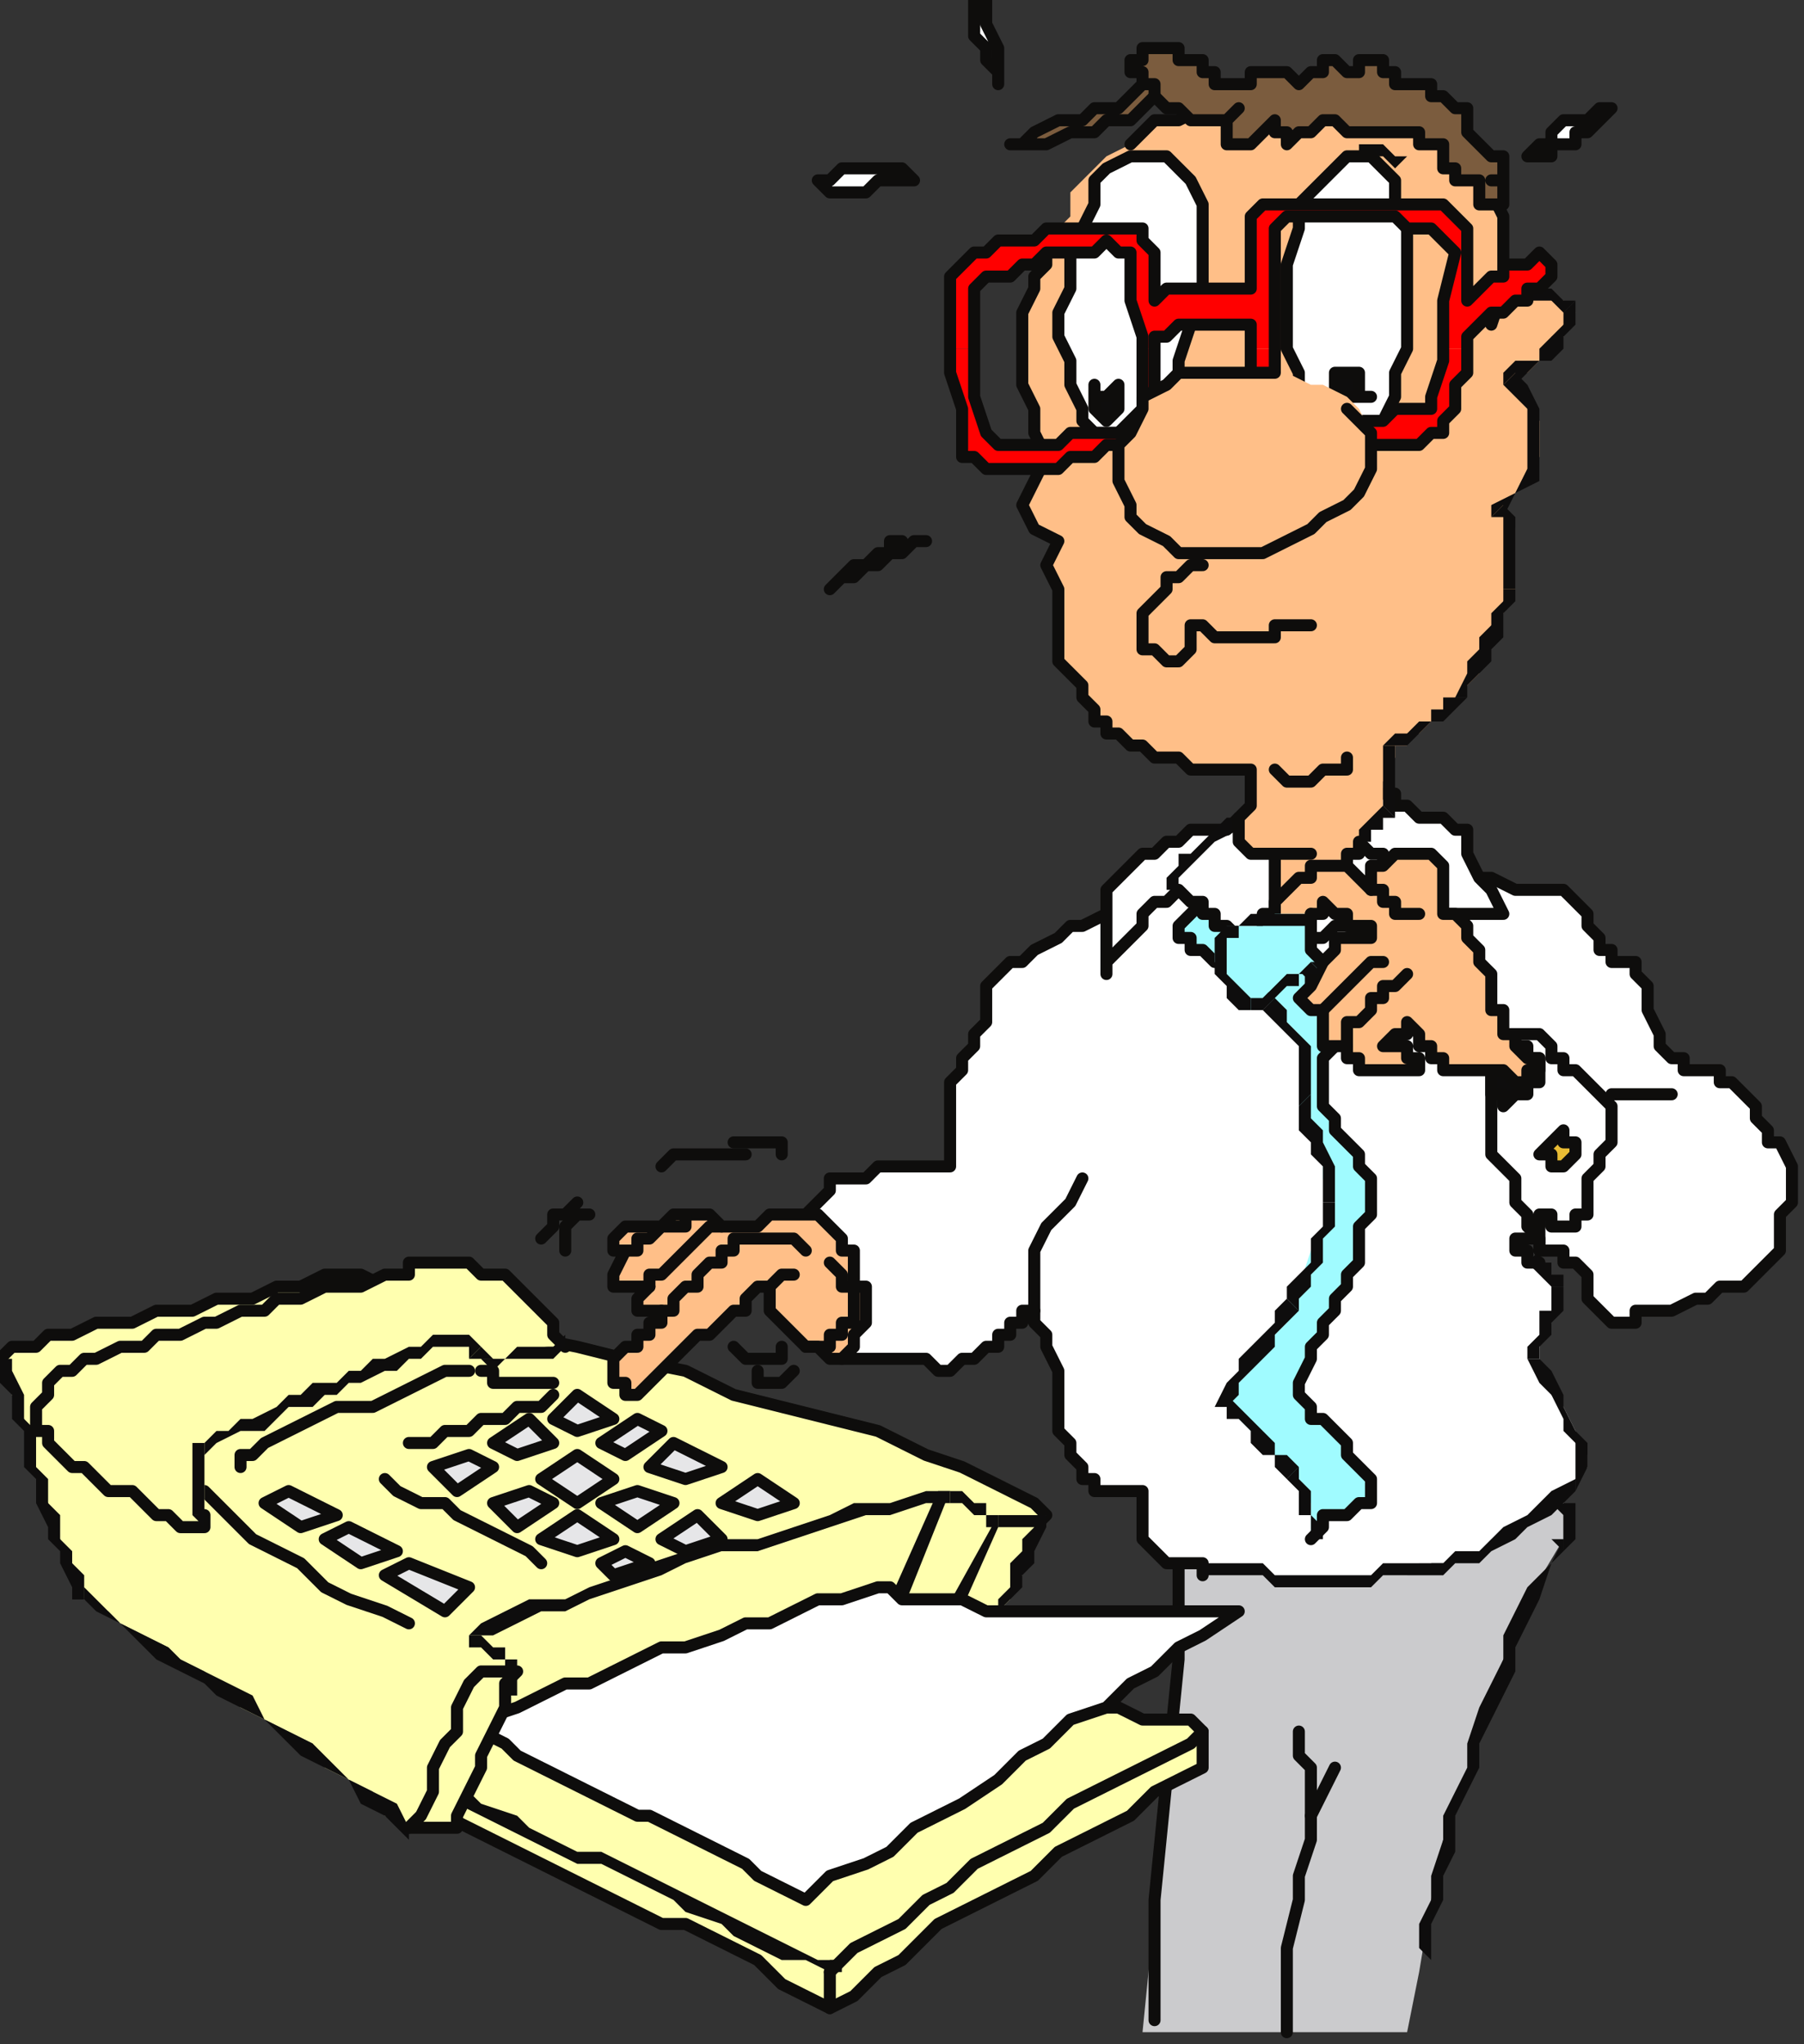 <?xml version="1.0" encoding="UTF-8" standalone="no"?>
<svg
   xmlns:dc="http://purl.org/dc/elements/1.1/"
   xmlns:cc="http://creativecommons.org/ns#"
   xmlns:rdf="http://www.w3.org/1999/02/22-rdf-syntax-ns#"
   xmlns:svg="http://www.w3.org/2000/svg"
   xmlns="http://www.w3.org/2000/svg"
   xmlns:sodipodi="http://sodipodi.sourceforge.net/DTD/sodipodi-0.dtd"
   xmlns:inkscape="http://www.inkscape.org/namespaces/inkscape"
   version="1.0"
   width="39.688mm"
   height="44.979mm"
   id="svg391"
   sodipodi:docname="CMENO096.WMF">
  <rect width="100%" height="100%" fill="#333333" stroke="none"/>
  <sodipodi:namedview
     pagecolor="#ffffff"
     bordercolor="#666666"
     borderopacity="1"
     objecttolerance="10"
     gridtolerance="10"
     guidetolerance="10"
     inkscape:pageopacity="0"
     inkscape:pageshadow="2"
     inkscape:window-width="640"
     inkscape:window-height="480"
     id="namedview393" />
  <defs
     id="defs3">
    <pattern
       id="WMFhbasepattern"
       patternUnits="userSpaceOnUse"
       width="6"
       height="6"
       x="0"
       y="0" />
  </defs>
  <path
     style="fill:#cbcbcd;fill-rule:evenodd;fill-opacity:1;stroke:none;"
     d="  M 127,123   L 128,124   L 129,124   L 130,125   L 130,125   L 130,126   L 130,127   L 130,128   L 130,128   L 127,133   L 125,138   L 123,143   L 122,148   L 120,153   L 119,158   L 118,164   L 117,169   L 116,169   L 114,169   L 113,169   L 112,169   L 110,169   L 109,169   L 108,169   L 107,169   L 105,169   L 104,169   L 102,169   L 101,169   L 100,169   L 98,169   L 97,169   L 95,169   L 96,159   L 97,148   L 98,138   L 98,128   L 100,128   L 102,128   L 104,128   L 106,127   L 107,127   L 109,127   L 111,126   L 113,126   L 115,126   L 117,125   L 118,125   L 120,125   L 122,124   L 124,124   L 126,124   L 127,123  z "
     id="path5" />
  <path
     style="fill:none;stroke:#0e0d0c;stroke-width:1px;stroke-linecap:round;stroke-linejoin:round;stroke-miterlimit:4;stroke-dasharray:none;stroke-opacity:1;"
     d="  M 96,168   L 96,158   L 97,148   L 98,138   L 98,128   L 100,128   L 102,128   L 104,128   L 106,127   L 107,127   L 109,127   L 111,126   L 113,126   L 115,126   L 117,125   L 118,125   L 120,125   L 122,124   L 124,124   L 126,124   L 127,123  "
     id="path7" />
  <path
     style="fill:#0e0d0d;fill-rule:evenodd;fill-opacity:1;stroke:none;"
     d="  M 128,123   L 127,123   L 127,123   L 127,124   L 127,124   L 128,123  z "
     id="path9" />
  <path
     style="fill:#0e0d0d;fill-rule:evenodd;fill-opacity:1;stroke:none;"
     d="  M 130,129   L 130,129   L 131,128   L 131,127   L 131,126   L 131,125   L 130,125   L 129,124   L 129,123   L 128,123   L 127,124   L 128,124   L 129,125   L 129,125   L 130,126   L 130,126   L 130,127   L 130,127   L 130,128   L 130,128   L 130,129  z "
     id="path11" />
  <path
     style="fill:#0e0d0d;fill-rule:evenodd;fill-opacity:1;stroke:none;"
     d="  M 119,163   L 119,160   L 120,158   L 120,156   L 121,154   L 121,151   L 122,149   L 123,147   L 123,145   L 124,143   L 125,141   L 126,139   L 126,137   L 127,135   L 128,133   L 129,130   L 130,129   L 130,128   L 129,130   L 127,132   L 126,134   L 125,136   L 125,138   L 124,140   L 123,142   L 122,145   L 122,147   L 121,149   L 120,151   L 120,153   L 119,156   L 119,158   L 118,160   L 118,162   L 119,163  z "
     id="path13" />
  <path
     style="fill:#0e0d0d;fill-rule:evenodd;fill-opacity:1;stroke:none;"
     d="  M 129,128   L 130,129   L 130,129   L 130,129   L 130,128   L 129,128  z "
     id="path15" />
  <path
     style="fill:none;stroke:#0e0d0c;stroke-width:1px;stroke-linecap:round;stroke-linejoin:round;stroke-miterlimit:4;stroke-dasharray:none;stroke-opacity:1;"
     d="  M 108,144   L 108,146   L 109,147   L 109,149   L 109,151  "
     id="path17" />
  <path
     style="fill:none;stroke:#0e0d0c;stroke-width:1px;stroke-linecap:round;stroke-linejoin:round;stroke-miterlimit:4;stroke-dasharray:none;stroke-opacity:1;"
     d="  M 111,147   L 110,149   L 109,151   L 109,153   L 108,156   L 108,158   L 107,162   L 107,165   L 107,169  "
     id="path19" />
  <path
     style="fill:#ffffaf;fill-rule:evenodd;fill-opacity:1;stroke:none;"
     d="  M 100,144   L 100,144   L 100,145   L 100,146   L 100,147   L 98,148   L 96,149   L 94,151   L 92,152   L 90,153   L 88,154   L 86,156   L 84,157   L 82,158   L 80,159   L 78,160   L 76,162   L 75,163   L 73,164   L 71,166   L 69,167   L 67,166   L 65,165   L 63,163   L 61,162   L 59,161   L 57,160   L 55,160   L 53,159   L 51,158   L 49,157   L 47,156   L 45,155   L 43,154   L 41,153   L 39,152   L 37,151   L 38,150   L 39,148   L 40,146   L 40,144   L 42,144   L 44,143   L 46,142   L 48,142   L 50,141   L 52,141   L 54,140   L 56,140   L 58,139   L 60,139   L 62,138   L 64,138   L 66,137   L 68,137   L 70,136   L 72,136   L 74,136   L 75,137   L 77,137   L 79,138   L 80,139   L 82,139   L 84,140   L 86,140   L 87,141   L 89,141   L 91,142   L 93,142   L 95,143   L 97,143   L 99,143   L 100,144  z "
     id="path21" />
  <path
     style="fill:none;stroke:#0e0d0c;stroke-width:1px;stroke-linecap:round;stroke-linejoin:round;stroke-miterlimit:4;stroke-dasharray:none;stroke-opacity:1;"
     d="  M 100,144   L 100,144   L 100,145   L 100,146   L 100,147   L 98,148   L 96,149   L 94,151   L 92,152   L 90,153   L 88,154   L 86,156   L 84,157   L 82,158   L 80,159   L 78,160   L 76,162   L 75,163   L 73,164   L 71,166   L 69,167   L 67,166   L 65,165   L 63,163   L 61,162   L 59,161   L 57,160   L 55,160   L 53,159   L 51,158   L 49,157   L 47,156   L 45,155   L 43,154   L 41,153   L 39,152   L 37,151   L 38,150   L 39,148   L 40,146   L 40,144   L 42,144   L 44,143   L 46,142   L 48,142   L 50,141   L 52,141   L 54,140   L 56,140   L 58,139   L 60,139   L 62,138   L 64,138   L 66,137   L 68,137   L 70,136   L 72,136   L 74,136   L 75,137   L 77,137   L 79,138   L 80,139   L 82,139   L 84,140   L 86,140   L 87,141   L 89,141   L 91,142   L 93,142   L 95,143   L 97,143   L 99,143   L 100,144  "
     id="path23" />
  <path
     style="fill:#0e0d0d;fill-rule:evenodd;fill-opacity:1;stroke:none;"
     d="  M 69,164   L 70,164   L 70,164   L 70,164   L 70,163   L 69,164  z "
     id="path25" />
  <path
     style="fill:#0e0d0d;fill-rule:evenodd;fill-opacity:1;stroke:none;"
     d="  M 38,150   L 40,151   L 42,152   L 44,153   L 46,154   L 48,155   L 50,155   L 52,156   L 54,157   L 56,158   L 57,159   L 60,160   L 61,161   L 63,162   L 65,163   L 67,163   L 69,164   L 70,163   L 68,163   L 66,162   L 64,161   L 62,160   L 60,159   L 58,158   L 56,157   L 54,156   L 52,155   L 50,154   L 48,154   L 46,153   L 44,152   L 43,151   L 40,150   L 39,149   L 38,150  z "
     id="path27" />
  <path
     style="fill:#0e0d0d;fill-rule:evenodd;fill-opacity:1;stroke:none;"
     d="  M 70,163   L 69,163   L 69,164   L 69,164   L 69,164   L 70,163  z "
     id="path29" />
  <path
     style="fill:none;stroke:#0e0d0c;stroke-width:1px;stroke-linecap:round;stroke-linejoin:round;stroke-miterlimit:4;stroke-dasharray:none;stroke-opacity:1;"
     d="  M 69,167   L 69,166   L 69,165   L 69,165   L 69,164  "
     id="path31" />
  <path
     style="fill:none;stroke:#0e0d0c;stroke-width:1px;stroke-linecap:round;stroke-linejoin:round;stroke-miterlimit:4;stroke-dasharray:none;stroke-opacity:1;"
     d="  M 69,164   L 71,162   L 73,161   L 75,160   L 77,158   L 79,157   L 81,155   L 83,154   L 85,153   L 87,152   L 89,150   L 91,149   L 93,148   L 95,147   L 97,146   L 99,145   L 100,144  "
     id="path33" />
  <path
     style="fill:#ffffaf;fill-rule:evenodd;fill-opacity:1;stroke:none;"
     d="  M 0,113   L 1,116   L 2,118   L 3,120   L 3,123   L 4,125   L 5,128   L 6,130   L 7,133   L 9,134   L 10,135   L 12,136   L 14,137   L 15,138   L 17,139   L 19,141   L 20,142   L 22,143   L 24,144   L 26,145   L 27,147   L 29,148   L 31,149   L 32,151   L 34,152   L 35,151   L 36,150   L 37,149   L 37,148   L 38,146   L 39,145   L 40,144   L 41,143   L 43,142   L 46,141   L 49,140   L 51,139   L 54,138   L 56,137   L 59,137   L 62,136   L 64,135   L 67,134   L 69,133   L 72,132   L 75,131   L 77,130   L 80,130   L 83,129   L 83,128   L 84,128   L 84,128   L 85,127   L 85,127   L 86,127   L 86,127   L 87,126   L 86,125   L 84,124   L 82,123   L 80,122   L 77,121   L 73,119   L 69,118   L 65,117   L 61,116   L 57,114   L 52,113   L 48,112   L 43,111   L 39,109   L 35,108   L 32,107   L 30,106   L 29,106   L 27,106   L 25,107   L 23,107   L 21,108   L 18,108   L 16,109   L 13,109   L 11,110   L 8,110   L 6,111   L 4,111   L 3,112   L 1,112   L 0,113  z "
     id="path35" />
  <path
     style="fill:none;stroke:#0e0d0c;stroke-width:1px;stroke-linecap:round;stroke-linejoin:round;stroke-miterlimit:4;stroke-dasharray:none;stroke-opacity:1;"
     d="  M 34,152   L 35,151   L 36,150   L 37,149   L 37,148   L 38,146   L 39,145   L 40,144   L 41,143   L 43,142   L 46,141   L 49,140   L 51,139   L 54,138   L 56,137   L 59,137   L 62,136   L 64,135   L 67,134   L 69,133   L 72,132   L 75,131   L 77,130   L 80,130   L 83,129   L 83,128   L 84,128   L 84,128   L 85,127   L 85,127   L 86,127   L 86,127   L 87,126   L 86,125   L 84,124   L 82,123   L 80,122   L 77,121   L 73,119   L 69,118   L 65,117   L 61,116   L 57,114   L 52,113   L 48,112   L 43,111   L 39,109   L 35,108   L 32,107   L 30,106   L 29,106   L 27,106   L 25,107   L 23,107   L 21,108   L 18,108   L 16,109   L 13,109   L 11,110   L 8,110   L 6,111   L 4,111   L 3,112   L 1,112   L 0,113  "
     id="path37" />
  <path
     style="fill:#0e0d0d;fill-rule:evenodd;fill-opacity:1;stroke:none;"
     d="  M 1,113   L 1,113   L 0,113   L 0,113   L 0,113   L 1,113  z "
     id="path39" />
  <path
     style="fill:#0e0d0d;fill-rule:evenodd;fill-opacity:1;stroke:none;"
     d="  M 7,132   L 7,133   L 7,131   L 6,130   L 6,129   L 5,128   L 5,126   L 4,125   L 4,124   L 4,123   L 3,122   L 3,120   L 3,119   L 2,118   L 2,117   L 2,116   L 1,114   L 1,113   L 0,113   L 0,115   L 1,116   L 1,117   L 1,118   L 2,119   L 2,121   L 2,122   L 3,123   L 3,124   L 3,125   L 4,127   L 4,128   L 5,129   L 5,130   L 6,132   L 6,133   L 7,133   L 7,132  z "
     id="path41" />
  <path
     style="fill:#0e0d0d;fill-rule:evenodd;fill-opacity:1;stroke:none;"
     d="  M 34,152   L 33,150   L 31,149   L 29,148   L 27,146   L 26,145   L 24,144   L 22,143   L 21,141   L 19,140   L 17,139   L 15,138   L 14,137   L 12,136   L 10,135   L 9,134   L 7,132   L 7,133   L 8,134   L 10,135   L 12,137   L 13,138   L 15,139   L 17,140   L 18,141   L 20,142   L 22,143   L 23,144   L 25,146   L 27,147   L 29,148   L 30,150   L 32,151   L 34,153   L 34,152  z "
     id="path43" />
  <path
     style="fill:#0e0d0d;fill-rule:evenodd;fill-opacity:1;stroke:none;"
     d="  M 6,133   L 7,133   L 7,133   L 7,133   L 7,132   L 6,133  z "
     id="path45" />
  <path
     style="fill:none;stroke:#0e0d0c;stroke-width:1px;stroke-linecap:round;stroke-linejoin:round;stroke-miterlimit:4;stroke-dasharray:none;stroke-opacity:1;"
     d="  M 34,135   L 32,134   L 29,133   L 27,132   L 25,130   L 23,129   L 21,128   L 19,126   L 17,124  "
     id="path47" />
  <path
     style="fill:#ffffaf;fill-rule:evenodd;fill-opacity:1;stroke:none;"
     d="  M 87,126   L 86,126   L 86,126   L 85,126   L 85,126   L 84,126   L 84,127   L 83,127   L 83,127   L 83,126   L 82,126   L 82,126   L 81,125   L 80,125   L 80,125   L 79,124   L 79,124   L 77,125   L 74,125   L 72,126   L 69,127   L 66,127   L 63,128   L 60,129   L 57,130   L 54,131   L 52,131   L 49,132   L 47,133   L 44,134   L 42,135   L 41,135   L 39,136   L 40,136   L 40,137   L 40,137   L 41,137   L 41,138   L 42,138   L 42,138   L 43,139   L 42,140   L 42,141   L 41,142   L 41,143   L 43,143   L 45,142   L 47,141   L 49,141   L 51,140   L 53,140   L 55,139   L 57,138   L 59,138   L 61,137   L 63,136   L 66,136   L 68,135   L 70,135   L 72,134   L 74,133   L 74,134   L 75,134   L 76,134   L 76,134   L 77,135   L 78,135   L 78,135   L 79,135   L 80,135   L 81,135   L 81,135   L 82,135   L 83,134   L 84,133   L 84,132   L 85,131   L 85,130   L 86,128   L 86,127   L 87,126  z "
     id="path49" />
  <path
     style="fill:#0e0d0d;fill-rule:evenodd;fill-opacity:1;stroke:none;"
     d="  M 83,127   L 83,127   L 83,127   L 84,127   L 84,127   L 85,127   L 86,127   L 86,127   L 86,127   L 87,127   L 87,126   L 86,126   L 86,126   L 85,126   L 85,126   L 84,126   L 84,126   L 83,126   L 83,126   L 83,126   L 83,127  z "
     id="path51" />
  <path
     style="fill:#0e0d0d;fill-rule:evenodd;fill-opacity:1;stroke:none;"
     d="  M 79,125   L 79,125   L 79,125   L 80,125   L 80,125   L 81,126   L 81,126   L 82,126   L 82,127   L 83,127   L 83,126   L 83,126   L 82,126   L 82,125   L 81,125   L 81,125   L 80,124   L 80,124   L 79,124   L 79,124   L 79,125  z "
     id="path53" />
  <path
     style="fill:#0e0d0d;fill-rule:evenodd;fill-opacity:1;stroke:none;"
     d="  M 39,136   L 39,136   L 41,136   L 43,135   L 45,134   L 47,134   L 49,133   L 52,132   L 55,131   L 57,130   L 60,129   L 63,129   L 66,128   L 69,127   L 72,126   L 74,126   L 77,125   L 79,125   L 79,124   L 77,124   L 74,125   L 71,125   L 69,126   L 66,127   L 63,128   L 60,128   L 57,129   L 54,130   L 52,131   L 49,132   L 47,133   L 44,133   L 42,134   L 40,135   L 39,136   L 39,136   L 39,136  z "
     id="path55" />
  <path
     style="fill:#0e0d0d;fill-rule:evenodd;fill-opacity:1;stroke:none;"
     d="  M 43,139   L 43,138   L 43,138   L 42,138   L 42,137   L 41,137   L 41,137   L 40,136   L 40,136   L 39,136   L 39,136   L 39,137   L 40,137   L 40,137   L 41,138   L 41,138   L 42,138   L 42,139   L 43,139   L 42,139   L 43,139  z "
     id="path57" />
  <path
     style="fill:#0e0d0d;fill-rule:evenodd;fill-opacity:1;stroke:none;"
     d="  M 40,143   L 41,144   L 41,143   L 42,142   L 42,142   L 42,141   L 43,141   L 43,140   L 43,140   L 43,139   L 42,139   L 42,139   L 42,140   L 42,140   L 41,141   L 41,141   L 41,142   L 40,142   L 40,143   L 41,144   L 40,143  z "
     id="path59" />
  <path
     style="fill:#0e0d0d;fill-rule:evenodd;fill-opacity:1;stroke:none;"
     d="  M 74,133   L 74,133   L 72,134   L 69,134   L 67,135   L 65,135   L 63,136   L 61,137   L 59,137   L 57,138   L 55,139   L 53,139   L 51,140   L 49,140   L 47,141   L 45,142   L 43,142   L 40,143   L 41,144   L 43,143   L 45,143   L 47,142   L 49,141   L 51,141   L 53,140   L 55,139   L 57,139   L 59,138   L 61,138   L 64,137   L 66,136   L 68,136   L 70,135   L 72,135   L 74,134   L 74,134   L 74,133  z "
     id="path61" />
  <path
     style="fill:#0e0d0d;fill-rule:evenodd;fill-opacity:1;stroke:none;"
     d="  M 79,135   L 79,135   L 78,135   L 78,134   L 77,134   L 77,134   L 76,134   L 75,133   L 75,133   L 74,133   L 74,134   L 74,134   L 75,134   L 76,135   L 76,135   L 77,135   L 77,135   L 78,136   L 79,136   L 79,136   L 79,135  z "
     id="path63" />
  <path
     style="fill:#0e0d0d;fill-rule:evenodd;fill-opacity:1;stroke:none;"
     d="  M 82,135   L 82,135   L 81,135   L 81,135   L 80,135   L 79,135   L 79,136   L 80,136   L 81,136   L 81,136   L 82,136   L 83,135   L 82,135  z "
     id="path65" />
  <path
     style="fill:#0e0d0d;fill-rule:evenodd;fill-opacity:1;stroke:none;"
     d="  M 87,127   L 86,126   L 86,127   L 85,128   L 85,129   L 84,130   L 84,132   L 83,133   L 83,134   L 82,135   L 83,135   L 83,134   L 84,133   L 85,132   L 85,131   L 86,130   L 86,129   L 87,127   L 87,126   L 87,126   L 87,127  z "
     id="path67" />
  <path
     style="fill:#0e0d0d;fill-rule:evenodd;fill-opacity:1;stroke:none;"
     d="  M 74,133   L 74,134   L 74,134   L 75,134   L 75,134   L 74,133  z "
     id="path69" />
  <path
     style="fill:#0e0d0d;fill-rule:evenodd;fill-opacity:1;stroke:none;"
     d="  M 79,124   L 78,124   L 74,133   L 75,134   L 79,124   L 79,124  z "
     id="path71" />
  <path
     style="fill:#0e0d0d;fill-rule:evenodd;fill-opacity:1;stroke:none;"
     d="  M 79,124   L 79,124   L 79,124   L 79,124   L 78,124   L 79,124  z "
     id="path73" />
  <path
     style="fill:#0e0d0d;fill-rule:evenodd;fill-opacity:1;stroke:none;"
     d="  M 78,135   L 78,135   L 79,136   L 79,136   L 79,136   L 78,135  z "
     id="path75" />
  <path
     style="fill:#0e0d0d;fill-rule:evenodd;fill-opacity:1;stroke:none;"
     d="  M 83,127   L 83,126   L 78,135   L 79,136   L 83,127   L 83,127  z "
     id="path77" />
  <path
     style="fill:#0e0d0d;fill-rule:evenodd;fill-opacity:1;stroke:none;"
     d="  M 83,127   L 83,127   L 83,126   L 83,126   L 83,126   L 83,127  z "
     id="path79" />
  <path
     style="fill:#ffffff;fill-rule:evenodd;fill-opacity:1;stroke:none;"
     d="  M 103,134   L 100,134   L 98,134   L 96,134   L 94,134   L 92,134   L 90,134   L 88,134   L 86,134   L 84,134   L 82,134   L 80,133   L 78,133   L 77,133   L 75,133   L 74,132   L 73,132   L 70,133   L 68,133   L 66,134   L 64,135   L 62,135   L 60,136   L 57,137   L 55,137   L 53,138   L 51,139   L 49,140   L 47,140   L 45,141   L 43,142   L 40,143   L 38,143   L 40,144   L 42,145   L 43,146   L 45,147   L 47,148   L 49,149   L 51,150   L 53,151   L 54,151   L 56,152   L 58,153   L 60,154   L 62,155   L 63,156   L 65,157   L 67,158   L 69,156   L 72,155   L 74,154   L 76,152   L 78,151   L 80,150   L 83,148   L 85,146   L 87,145   L 89,143   L 92,142   L 94,140   L 96,139   L 98,137   L 100,136   L 103,134  z "
     id="path81" />
  <path
     style="fill:none;stroke:#0e0d0c;stroke-width:1px;stroke-linecap:round;stroke-linejoin:round;stroke-miterlimit:4;stroke-dasharray:none;stroke-opacity:1;"
     d="  M 103,134   L 100,134   L 98,134   L 96,134   L 94,134   L 92,134   L 90,134   L 88,134   L 86,134   L 84,134   L 82,134   L 80,133   L 78,133   L 77,133   L 75,133   L 74,132   L 73,132   L 70,133   L 68,133   L 66,134   L 64,135   L 62,135   L 60,136   L 57,137   L 55,137   L 53,138   L 51,139   L 49,140   L 47,140   L 45,141   L 43,142   L 40,143   L 38,143   L 40,144   L 42,145   L 43,146   L 45,147   L 47,148   L 49,149   L 51,150   L 53,151   L 54,151   L 56,152   L 58,153   L 60,154   L 62,155   L 63,156   L 65,157   L 67,158   L 69,156   L 72,155   L 74,154   L 76,152   L 78,151   L 80,150   L 83,148   L 85,146   L 87,145   L 89,143   L 92,142   L 94,140   L 96,139   L 98,137   L 100,136   L 103,134  "
     id="path83" />
  <path
     style="fill:#ffffaf;fill-rule:evenodd;fill-opacity:1;stroke:none;"
     d="  M 43,139   L 42,139   L 41,139   L 41,139   L 40,139   L 39,140   L 38,142   L 38,144   L 37,145   L 36,147   L 36,149   L 35,151   L 34,152   L 34,152   L 35,152   L 35,152   L 36,152   L 36,152   L 37,152   L 37,152   L 38,152   L 38,151   L 39,149   L 40,147   L 40,146   L 41,144   L 42,142   L 42,140   L 43,139  z "
     id="path85" />
  <path
     style="fill:none;stroke:#0e0d0c;stroke-width:1px;stroke-linecap:round;stroke-linejoin:round;stroke-miterlimit:4;stroke-dasharray:none;stroke-opacity:1;"
     d="  M 43,139   L 42,139   L 41,139   L 41,139   L 40,139   L 39,140   L 38,142   L 38,144   L 37,145   L 36,147   L 36,149   L 35,151   L 34,152   L 34,152   L 35,152   L 35,152   L 36,152   L 36,152   L 37,152   L 37,152   L 38,152   L 38,151   L 39,149   L 40,147   L 40,146   L 41,144   L 42,142   L 42,140   L 43,139  "
     id="path87" />
  <path
     style="fill:#ffffaf;fill-rule:evenodd;fill-opacity:1;stroke:none;"
     d="  M 17,126   L 17,125   L 17,123   L 17,122   L 17,120   L 18,120   L 19,119   L 20,119   L 22,118   L 23,117   L 24,117   L 25,116   L 27,116   L 28,115   L 29,115   L 30,114   L 31,114   L 33,113   L 34,113   L 35,112   L 36,112   L 37,112   L 38,111   L 39,112   L 40,112   L 40,112   L 40,113   L 40,113   L 41,113   L 41,113   L 42,113   L 43,113   L 44,113   L 44,112   L 45,112   L 46,112   L 47,112   L 46,111   L 46,110   L 46,110   L 45,109   L 44,108   L 44,108   L 43,107   L 43,107   L 42,106   L 41,106   L 40,106   L 39,105   L 38,105   L 38,105   L 37,105   L 36,105   L 36,105   L 35,105   L 34,105   L 34,106   L 32,106   L 30,107   L 29,107   L 27,107   L 25,108   L 23,108   L 22,109   L 20,109   L 18,110   L 17,110   L 15,111   L 13,111   L 12,112   L 10,112   L 8,113   L 7,113   L 6,114   L 5,114   L 4,115   L 4,116   L 3,117   L 3,118   L 3,119   L 4,119   L 4,120   L 5,121   L 5,121   L 6,122   L 7,122   L 8,123   L 9,124   L 11,124   L 12,125   L 13,126   L 14,126   L 15,127   L 16,127   L 16,127   L 17,127   L 17,126  z "
     id="path89" />
  <path
     style="fill:none;stroke:#0e0d0c;stroke-width:1px;stroke-linecap:round;stroke-linejoin:round;stroke-miterlimit:4;stroke-dasharray:none;stroke-opacity:1;"
     d="  M 47,112   L 46,111   L 46,110   L 46,110   L 45,109   L 44,108   L 44,108   L 43,107   L 43,107   L 42,106   L 41,106   L 40,106   L 39,105   L 38,105   L 38,105   L 37,105   L 36,105   L 36,105   L 35,105   L 34,105   L 34,106   L 32,106   L 30,107   L 29,107   L 27,107   L 25,108   L 23,108   L 22,109   L 20,109   L 18,110   L 17,110   L 15,111   L 13,111   L 12,112   L 10,112   L 8,113   L 7,113   L 6,114   L 5,114   L 4,115   L 4,116   L 3,117   L 3,118   L 3,119   L 4,119   L 4,120   L 5,121   L 5,121   L 6,122   L 7,122   L 8,123   L 9,124   L 11,124   L 12,125   L 13,126   L 14,126   L 15,127   L 16,127   L 16,127   L 17,127   L 17,126  "
     id="path91" />
  <path
     style="fill:#0e0d0d;fill-rule:evenodd;fill-opacity:1;stroke:none;"
     d="  M 16,126   L 17,127   L 17,127   L 17,127   L 17,126   L 16,126  z "
     id="path93" />
  <path
     style="fill:#0e0d0d;fill-rule:evenodd;fill-opacity:1;stroke:none;"
     d="  M 17,120   L 16,120   L 16,121   L 16,122   L 16,122   L 16,123   L 16,124   L 16,125   L 16,125   L 16,126   L 17,126   L 17,125   L 17,125   L 17,124   L 17,123   L 17,122   L 17,122   L 17,121   L 17,120   L 17,121   L 17,120  z "
     id="path95" />
  <path
     style="fill:#0e0d0d;fill-rule:evenodd;fill-opacity:1;stroke:none;"
     d="  M 36,111   L 36,111   L 35,112   L 34,112   L 32,113   L 31,113   L 30,114   L 29,114   L 28,115   L 26,115   L 25,116   L 24,116   L 23,117   L 21,118   L 20,118   L 19,119   L 18,119   L 17,120   L 17,121   L 18,120   L 20,119   L 21,119   L 22,119   L 23,118   L 24,117   L 26,117   L 27,116   L 28,116   L 29,115   L 30,115   L 32,114   L 33,114   L 34,113   L 35,113   L 36,112   L 36,112   L 36,111  z "
     id="path97" />
  <path
     style="fill:#0e0d0d;fill-rule:evenodd;fill-opacity:1;stroke:none;"
     d="  M 40,112   L 40,112   L 39,111   L 38,111   L 37,111   L 36,111   L 36,112   L 37,112   L 38,112   L 39,112   L 39,113   L 39,113   L 40,112  z "
     id="path99" />
  <path
     style="fill:#0e0d0d;fill-rule:evenodd;fill-opacity:1;stroke:none;"
     d="  M 40,113   L 41,113   L 41,113   L 41,113   L 40,112   L 40,112   L 39,113   L 40,113   L 40,113   L 40,113   L 40,113   L 41,114   L 40,113  z "
     id="path101" />
  <path
     style="fill:#0e0d0d;fill-rule:evenodd;fill-opacity:1;stroke:none;"
     d="  M 47,111   L 46,112   L 45,112   L 44,112   L 44,112   L 43,112   L 42,113   L 41,113   L 40,113   L 41,114   L 41,114   L 42,113   L 43,113   L 44,113   L 45,113   L 45,113   L 46,113   L 47,112   L 47,111  z "
     id="path103" />
  <path
     style="fill:#0e0d0d;fill-rule:evenodd;fill-opacity:1;stroke:none;"
     d="  M 41,114   L 41,114   L 41,113   L 41,113   L 40,113   L 41,114  z "
     id="path105" />
  <path
     style="fill:none;stroke:#0e0d0c;stroke-width:1px;stroke-linecap:round;stroke-linejoin:round;stroke-miterlimit:4;stroke-dasharray:none;stroke-opacity:1;"
     d="  M 20,122   L 20,122   L 20,121   L 21,121   L 22,120   L 24,119   L 26,118   L 28,117   L 31,117   L 33,116   L 35,115   L 37,114   L 39,114  "
     id="path107" />
  <path
     style="fill:none;stroke:#0e0d0c;stroke-width:1px;stroke-linecap:round;stroke-linejoin:round;stroke-miterlimit:4;stroke-dasharray:none;stroke-opacity:1;"
     d="  M 46,115   L 45,115   L 45,115   L 44,115   L 44,115   L 43,115   L 43,115   L 42,115   L 41,115   L 41,115   L 41,115   L 41,114   L 40,114  "
     id="path109" />
  <path
     style="fill:none;stroke:#0e0d0c;stroke-width:1px;stroke-linecap:round;stroke-linejoin:round;stroke-miterlimit:4;stroke-dasharray:none;stroke-opacity:1;"
     d="  M 34,120   L 36,120   L 37,119   L 39,119   L 40,118   L 42,118   L 43,117   L 45,117   L 46,116  "
     id="path111" />
  <path
     style="fill:none;stroke:#0e0d0c;stroke-width:1px;stroke-linecap:round;stroke-linejoin:round;stroke-miterlimit:4;stroke-dasharray:none;stroke-opacity:1;"
     d="  M 32,123   L 33,124   L 35,125   L 37,125   L 38,126   L 40,127   L 42,128   L 44,129   L 45,130  "
     id="path113" />
  <path
     style="fill:#e6e6e8;fill-rule:evenodd;fill-opacity:1;stroke:none;"
     d="  M 44,118   L 41,120   L 43,121   L 46,120   L 44,118  z "
     id="path115" />
  <path
     style="fill:none;stroke:#0e0d0c;stroke-width:1px;stroke-linecap:round;stroke-linejoin:round;stroke-miterlimit:4;stroke-dasharray:none;stroke-opacity:1;"
     d="  M 44,118   L 41,120   L 43,121   L 46,120   L 44,118  "
     id="path117" />
  <path
     style="fill:#e6e6e8;fill-rule:evenodd;fill-opacity:1;stroke:none;"
     d="  M 39,121   L 36,122   L 38,124   L 41,122   L 39,121  z "
     id="path119" />
  <path
     style="fill:none;stroke:#0e0d0c;stroke-width:1px;stroke-linecap:round;stroke-linejoin:round;stroke-miterlimit:4;stroke-dasharray:none;stroke-opacity:1;"
     d="  M 39,121   L 36,122   L 38,124   L 41,122   L 39,121  "
     id="path121" />
  <path
     style="fill:#e6e6e8;fill-rule:evenodd;fill-opacity:1;stroke:none;"
     d="  M 44,124   L 41,125   L 43,127   L 46,125   L 44,124  z "
     id="path123" />
  <path
     style="fill:none;stroke:#0e0d0c;stroke-width:1px;stroke-linecap:round;stroke-linejoin:round;stroke-miterlimit:4;stroke-dasharray:none;stroke-opacity:1;"
     d="  M 44,124   L 41,125   L 43,127   L 46,125   L 44,124  "
     id="path125" />
  <path
     style="fill:#e6e6e8;fill-rule:evenodd;fill-opacity:1;stroke:none;"
     d="  M 48,121   L 45,123   L 48,125   L 51,123   L 48,121  z "
     id="path127" />
  <path
     style="fill:none;stroke:#0e0d0c;stroke-width:1px;stroke-linecap:round;stroke-linejoin:round;stroke-miterlimit:4;stroke-dasharray:none;stroke-opacity:1;"
     d="  M 48,121   L 45,123   L 48,125   L 51,123   L 48,121  "
     id="path129" />
  <path
     style="fill:#e6e6e8;fill-rule:evenodd;fill-opacity:1;stroke:none;"
     d="  M 48,116   L 46,118   L 48,119   L 51,118   L 48,116  z "
     id="path131" />
  <path
     style="fill:none;stroke:#0e0d0c;stroke-width:1px;stroke-linecap:round;stroke-linejoin:round;stroke-miterlimit:4;stroke-dasharray:none;stroke-opacity:1;"
     d="  M 48,116   L 46,118   L 48,119   L 51,118   L 48,116  "
     id="path133" />
  <path
     style="fill:#e6e6e8;fill-rule:evenodd;fill-opacity:1;stroke:none;"
     d="  M 53,118   L 50,120   L 52,121   L 55,119   L 53,118  z "
     id="path135" />
  <path
     style="fill:none;stroke:#0e0d0c;stroke-width:1px;stroke-linecap:round;stroke-linejoin:round;stroke-miterlimit:4;stroke-dasharray:none;stroke-opacity:1;"
     d="  M 53,118   L 50,120   L 52,121   L 55,119   L 53,118  "
     id="path137" />
  <path
     style="fill:#e6e6e8;fill-rule:evenodd;fill-opacity:1;stroke:none;"
     d="  M 56,120   L 54,122   L 57,123   L 60,122   L 56,120  z "
     id="path139" />
  <path
     style="fill:none;stroke:#0e0d0c;stroke-width:1px;stroke-linecap:round;stroke-linejoin:round;stroke-miterlimit:4;stroke-dasharray:none;stroke-opacity:1;"
     d="  M 56,120   L 54,122   L 57,123   L 60,122   L 56,120  "
     id="path141" />
  <path
     style="fill:#e6e6e8;fill-rule:evenodd;fill-opacity:1;stroke:none;"
     d="  M 63,123   L 60,125   L 63,126   L 66,125   L 63,123  z "
     id="path143" />
  <path
     style="fill:none;stroke:#0e0d0c;stroke-width:1px;stroke-linecap:round;stroke-linejoin:round;stroke-miterlimit:4;stroke-dasharray:none;stroke-opacity:1;"
     d="  M 63,123   L 60,125   L 63,126   L 66,125   L 63,123  "
     id="path145" />
  <path
     style="fill:#e6e6e8;fill-rule:evenodd;fill-opacity:1;stroke:none;"
     d="  M 58,126   L 55,128   L 57,129   L 60,128   L 58,126  z "
     id="path147" />
  <path
     style="fill:none;stroke:#0e0d0c;stroke-width:1px;stroke-linecap:round;stroke-linejoin:round;stroke-miterlimit:4;stroke-dasharray:none;stroke-opacity:1;"
     d="  M 58,126   L 55,128   L 57,129   L 60,128   L 58,126  "
     id="path149" />
  <path
     style="fill:#e6e6e8;fill-rule:evenodd;fill-opacity:1;stroke:none;"
     d="  M 53,124   L 50,125   L 53,127   L 56,125   L 53,124  z "
     id="path151" />
  <path
     style="fill:none;stroke:#0e0d0c;stroke-width:1px;stroke-linecap:round;stroke-linejoin:round;stroke-miterlimit:4;stroke-dasharray:none;stroke-opacity:1;"
     d="  M 53,124   L 50,125   L 53,127   L 56,125   L 53,124  "
     id="path153" />
  <path
     style="fill:#e6e6e8;fill-rule:evenodd;fill-opacity:1;stroke:none;"
     d="  M 48,126   L 45,128   L 48,129   L 51,128   L 48,126  z "
     id="path155" />
  <path
     style="fill:none;stroke:#0e0d0c;stroke-width:1px;stroke-linecap:round;stroke-linejoin:round;stroke-miterlimit:4;stroke-dasharray:none;stroke-opacity:1;"
     d="  M 48,126   L 45,128   L 48,129   L 51,128   L 48,126  "
     id="path157" />
  <path
     style="fill:#e6e6e8;fill-rule:evenodd;fill-opacity:1;stroke:none;"
     d="  M 52,129   L 50,130   L 51,131   L 54,130   L 52,129  z "
     id="path159" />
  <path
     style="fill:none;stroke:#0e0d0c;stroke-width:1px;stroke-linecap:round;stroke-linejoin:round;stroke-miterlimit:4;stroke-dasharray:none;stroke-opacity:1;"
     d="  M 52,129   L 50,130   L 51,131   L 54,130   L 52,129  "
     id="path161" />
  <path
     style="fill:#e6e6e8;fill-rule:evenodd;fill-opacity:1;stroke:none;"
     d="  M 24,124   L 22,125   L 25,127   L 28,126   L 24,124  z "
     id="path163" />
  <path
     style="fill:none;stroke:#0e0d0c;stroke-width:1px;stroke-linecap:round;stroke-linejoin:round;stroke-miterlimit:4;stroke-dasharray:none;stroke-opacity:1;"
     d="  M 24,124   L 22,125   L 25,127   L 28,126   L 24,124  "
     id="path165" />
  <path
     style="fill:#e6e6e8;fill-rule:evenodd;fill-opacity:1;stroke:none;"
     d="  M 29,127   L 27,128   L 30,130   L 33,129   L 29,127  z "
     id="path167" />
  <path
     style="fill:none;stroke:#0e0d0c;stroke-width:1px;stroke-linecap:round;stroke-linejoin:round;stroke-miterlimit:4;stroke-dasharray:none;stroke-opacity:1;"
     d="  M 29,127   L 27,128   L 30,130   L 33,129   L 29,127  "
     id="path169" />
  <path
     style="fill:#e6e6e8;fill-rule:evenodd;fill-opacity:1;stroke:none;"
     d="  M 34,130   L 32,131   L 37,134   L 39,132   L 34,130  z "
     id="path171" />
  <path
     style="fill:none;stroke:#0e0d0c;stroke-width:1px;stroke-linecap:round;stroke-linejoin:round;stroke-miterlimit:4;stroke-dasharray:none;stroke-opacity:1;"
     d="  M 34,130   L 32,131   L 37,134   L 39,132   L 34,130  "
     id="path173" />
  <path
     style="fill:#ffffff;fill-rule:evenodd;fill-opacity:1;stroke:none;"
     d="  M 112,73   L 114,73   L 115,73   L 117,73   L 119,73   L 121,73   L 123,73   L 124,73   L 126,74   L 127,74   L 127,74   L 128,74   L 128,74   L 129,74   L 130,74   L 130,74   L 131,75   L 131,75   L 132,76   L 132,77   L 133,78   L 133,79   L 133,79   L 134,79   L 134,80   L 135,80   L 136,80   L 136,80   L 136,81   L 137,82   L 137,84   L 138,86   L 138,87   L 139,88   L 140,88   L 140,89   L 141,89   L 142,89   L 143,89   L 143,90   L 144,90   L 145,91   L 146,92   L 146,93   L 147,94   L 147,95   L 148,95   L 149,97   L 149,98   L 149,98   L 149,99   L 149,100   L 148,101   L 148,102   L 148,103   L 148,104   L 147,105   L 146,106   L 145,107   L 143,107   L 142,108   L 141,108   L 139,109   L 138,109   L 136,109   L 136,110   L 136,110   L 135,110   L 135,110   L 134,110   L 134,110   L 133,109   L 133,109   L 132,108   L 132,107   L 132,106   L 131,105   L 131,105   L 130,105   L 130,104   L 129,104   L 128,104   L 128,103   L 127,103   L 126,103   L 127,104   L 128,105   L 129,106   L 129,107   L 129,109   L 129,110   L 128,112   L 128,113   L 129,115   L 129,116   L 130,117   L 131,119   L 131,120   L 132,121   L 132,122   L 131,123   L 130,125   L 128,126   L 127,127   L 126,128   L 124,128   L 123,129   L 121,130   L 120,130   L 118,130   L 117,131   L 116,131   L 115,131   L 114,131   L 112,131   L 111,131   L 110,131   L 109,131   L 108,131   L 106,131   L 105,131   L 104,131   L 103,131   L 101,131   L 100,131   L 100,130   L 99,130   L 98,130   L 97,130   L 97,130   L 96,129   L 96,129   L 95,128   L 95,127   L 95,126   L 95,125   L 95,124   L 94,124   L 94,124   L 93,124   L 93,124   L 92,124   L 91,124   L 91,123   L 90,123   L 90,122   L 89,121   L 89,120   L 88,119   L 88,117   L 88,116   L 88,114   L 87,112   L 87,111   L 87,111   L 86,110   L 86,109   L 85,109   L 85,110   L 84,110   L 84,111   L 83,111   L 83,112   L 82,112   L 81,113   L 81,113   L 80,113   L 80,113   L 79,114   L 78,114   L 78,114   L 77,113   L 76,113   L 75,113   L 74,113   L 73,113   L 72,113   L 71,113   L 69,112   L 68,112   L 67,111   L 67,109   L 67,107   L 67,104   L 67,102   L 67,101   L 68,100   L 69,99   L 69,98   L 70,98   L 70,98   L 71,98   L 71,98   L 72,98   L 72,98   L 73,97   L 73,97   L 74,97   L 75,97   L 75,97   L 76,97   L 77,97   L 78,97   L 78,97   L 79,97   L 79,96   L 79,95   L 79,94   L 79,93   L 79,92   L 79,91   L 79,90   L 80,89   L 80,88   L 81,87   L 81,86   L 82,85   L 82,85   L 82,84   L 82,83   L 82,82   L 83,81   L 84,80   L 85,80   L 86,79   L 88,78   L 89,77   L 90,77   L 92,76   L 93,75   L 95,74   L 96,73   L 98,72   L 99,72   L 101,73   L 103,73   L 105,73   L 106,73   L 108,73   L 110,73   L 112,73  z "
     id="path175" />
  <path
     style="fill:none;stroke:#0e0d0c;stroke-width:1px;stroke-linecap:round;stroke-linejoin:round;stroke-miterlimit:4;stroke-dasharray:none;stroke-opacity:1;"
     d="  M 100,131   L 100,130   L 99,130   L 98,130   L 97,130   L 97,130   L 96,129   L 96,129   L 95,128   L 95,127   L 95,126   L 95,125   L 95,124   L 94,124   L 94,124   L 93,124   L 93,124   L 92,124   L 91,124   L 91,123   L 90,123   L 90,122   L 89,121   L 89,120   L 88,119   L 88,117   L 88,116   L 88,114   L 87,112   L 87,111   L 87,111   L 86,110   L 86,109   L 85,109   L 85,110   L 84,110   L 84,111   L 83,111   L 83,112   L 82,112   L 81,113   L 81,113   L 80,113   L 80,113   L 79,114   L 78,114   L 78,114   L 77,113   L 76,113   L 75,113   L 74,113   L 73,113   L 72,113   L 71,113   L 70,113   L 68,112   L 67,111   L 67,109   L 67,107   L 67,104   L 67,102   L 67,101   L 68,100   L 69,99   L 69,98   L 70,98   L 70,98   L 71,98   L 71,98   L 72,98   L 72,98   L 73,97   L 73,97   L 74,97   L 75,97   L 75,97   L 76,97   L 77,97   L 78,97   L 78,97   L 79,97   L 79,96   L 79,95   L 79,94   L 79,93   L 79,92   L 79,91   L 79,90   L 80,89   L 80,88   L 81,87   L 81,86   L 82,85   L 82,85   L 82,84   L 82,83   L 82,82   L 83,81   L 84,80   L 85,80   L 86,79   L 88,78   L 89,77   L 90,77   L 92,76   L 93,75   L 95,74   L 96,73   L 98,72   L 99,72   L 101,73   L 103,73   L 105,73   L 106,73   L 108,73   L 110,73   L 112,73   L 114,73   L 115,73   L 117,73   L 119,73   L 121,73   L 123,73   L 124,73   L 126,74   L 127,74   L 127,74   L 128,74   L 128,74   L 129,74   L 130,74   L 130,74   L 131,75   L 131,75   L 132,76   L 132,77   L 133,78   L 133,79   L 133,79   L 134,79   L 134,80   L 135,80   L 136,80   L 136,80   L 136,81   L 137,82   L 137,84   L 138,86   L 138,87   L 139,88   L 140,88   L 140,89   L 141,89   L 142,89   L 143,89   L 143,90   L 144,90   L 145,91   L 146,92   L 146,93   L 147,94   L 147,95   L 148,95   L 149,97   L 149,98   L 149,98   L 149,99   L 149,100   L 148,101   L 148,102   L 148,103   L 148,104   L 147,105   L 146,106   L 145,107   L 143,107   L 142,108   L 141,108   L 139,109   L 138,109   L 136,109   L 136,110   L 136,110   L 135,110   L 135,110   L 134,110   L 134,110   L 133,109   L 133,109   L 132,108   L 132,107   L 132,106   L 131,105   L 131,105   L 130,105   L 130,104   L 129,104   L 128,104   L 128,103   L 127,103   L 126,103   L 126,104   L 127,104   L 127,105   L 128,105  "
     id="path177" />
  <path
     style="fill:#0e0d0d;fill-rule:evenodd;fill-opacity:1;stroke:none;"
     d="  M 128,105   L 128,104   L 127,105   L 127,105   L 127,105   L 128,105  z "
     id="path179" />
  <path
     style="fill:#0e0d0d;fill-rule:evenodd;fill-opacity:1;stroke:none;"
     d="  M 130,107   L 130,107   L 130,106   L 129,106   L 129,105   L 128,105   L 127,105   L 128,106   L 128,106   L 129,107   L 129,107   L 129,107   L 130,107  z "
     id="path181" />
  <path
     style="fill:#0e0d0d;fill-rule:evenodd;fill-opacity:1;stroke:none;"
     d="  M 128,113   L 128,113   L 128,112   L 128,112   L 129,111   L 129,110   L 129,110   L 130,109   L 130,108   L 130,107   L 129,107   L 129,108   L 129,109   L 128,109   L 128,110   L 128,111   L 127,112   L 127,112   L 127,113   L 127,113   L 128,113  z "
     id="path183" />
  <path
     style="fill:#0e0d0d;fill-rule:evenodd;fill-opacity:1;stroke:none;"
     d="  M 131,124   L 131,124   L 132,122   L 132,121   L 132,120   L 131,119   L 130,117   L 130,116   L 129,114   L 128,113   L 127,113   L 128,115   L 129,116   L 130,118   L 130,119   L 131,120   L 131,121   L 131,122   L 131,123   L 131,123   L 131,124  z "
     id="path185" />
  <path
     style="fill:#0e0d0d;fill-rule:evenodd;fill-opacity:1;stroke:none;"
     d="  M 120,131   L 120,131   L 121,130   L 123,130   L 124,129   L 126,128   L 127,127   L 129,126   L 130,125   L 131,124   L 131,123   L 129,124   L 128,125   L 127,126   L 125,127   L 124,128   L 123,129   L 121,129   L 120,130   L 120,130   L 120,131  z "
     id="path187" />
  <path
     style="fill:#0e0d0d;fill-rule:evenodd;fill-opacity:1;stroke:none;"
     d="  M 100,131   L 101,131   L 103,131   L 104,131   L 105,131   L 106,132   L 108,132   L 109,132   L 110,132   L 111,132   L 112,132   L 114,132   L 115,131   L 116,131   L 117,131   L 118,131   L 120,131   L 120,130   L 118,130   L 117,130   L 116,130   L 115,130   L 114,131   L 112,131   L 111,131   L 110,131   L 109,131   L 108,131   L 106,131   L 105,130   L 104,130   L 103,130   L 101,130   L 100,130   L 100,131  z "
     id="path189" />
  <path
     style="fill:#0e0d0d;fill-rule:evenodd;fill-opacity:1;stroke:none;"
     d="  M 120,130   L 119,130   L 119,130   L 119,130   L 120,131   L 120,130  z "
     id="path191" />
  <path
     style="fill:none;stroke:#0e0d0c;stroke-width:1px;stroke-linecap:round;stroke-linejoin:round;stroke-miterlimit:4;stroke-dasharray:none;stroke-opacity:1;"
     d="  M 90,98   L 89,100   L 88,101   L 87,102   L 86,104   L 86,105   L 86,107   L 86,108   L 86,109  "
     id="path193" />
  <path
     style="fill:none;stroke:#0e0d0c;stroke-width:1px;stroke-linecap:round;stroke-linejoin:round;stroke-miterlimit:4;stroke-dasharray:none;stroke-opacity:1;"
     d="  M 139,91   L 138,91   L 137,91   L 137,91   L 136,91   L 135,91   L 135,91   L 134,91   L 134,91  "
     id="path195" />
  <path
     style="fill:#ffffff;fill-rule:evenodd;fill-opacity:1;stroke:none;"
     d="  M 128,101   L 128,102   L 128,103   L 128,103   L 128,104   L 128,103   L 127,102   L 127,101   L 126,100   L 126,99   L 126,98   L 125,97   L 124,96   L 124,95   L 124,94   L 124,93   L 124,93   L 124,91   L 124,89   L 125,88   L 126,87   L 126,86   L 127,86   L 127,86   L 128,86   L 129,87   L 129,88   L 130,88   L 130,89   L 131,89   L 132,90   L 132,90   L 133,91   L 134,92   L 134,92   L 134,93   L 134,94   L 134,95   L 133,96   L 133,97   L 132,98   L 132,99   L 132,100   L 132,101   L 131,101   L 131,102   L 130,102   L 130,102   L 129,102   L 129,101   L 129,101   L 128,101   L 128,101  z "
     id="path197" />
  <path
     style="fill:none;stroke:#0e0d0c;stroke-width:1px;stroke-linecap:round;stroke-linejoin:round;stroke-miterlimit:4;stroke-dasharray:none;stroke-opacity:1;"
     d="  M 128,101   L 128,102   L 128,103   L 128,103   L 128,104   L 128,103   L 127,102   L 127,101   L 126,100   L 126,99   L 126,98   L 125,97   L 124,96   L 124,95   L 124,94   L 124,93   L 124,93   L 124,91   L 124,89   L 125,88   L 126,87   L 126,86   L 127,86   L 127,86   L 128,86   L 129,87   L 129,88   L 130,88   L 130,89   L 131,89   L 132,90   L 132,90   L 133,91   L 134,92   L 134,92   L 134,93   L 134,94   L 134,95   L 133,96   L 133,97   L 132,98   L 132,99   L 132,100   L 132,101   L 131,101   L 131,102   L 130,102   L 130,102   L 129,102   L 129,101   L 129,101   L 128,101   L 128,101  "
     id="path199" />
  <path
     style="fill:#e9bc34;fill-rule:evenodd;fill-opacity:1;stroke:none;"
     d="  M 130,94   L 130,95   L 131,95   L 131,95   L 131,96   L 131,96   L 131,96   L 130,97   L 130,97   L 129,97   L 129,96   L 129,96   L 128,96   L 129,95   L 129,95   L 129,95   L 130,94  z "
     id="path201" />
  <path
     style="fill:none;stroke:#0e0d0c;stroke-width:1px;stroke-linecap:round;stroke-linejoin:round;stroke-miterlimit:4;stroke-dasharray:none;stroke-opacity:1;"
     d="  M 130,94   L 130,95   L 131,95   L 131,95   L 131,96   L 131,96   L 131,96   L 130,97   L 130,97   L 129,97   L 129,96   L 129,96   L 128,96   L 129,95   L 129,95   L 129,95   L 130,94  "
     id="path203" />
  <path
     style="fill:#0e0d0d;fill-rule:evenodd;fill-opacity:1;stroke:none;"
     d="  M 127,88   L 128,88   L 128,89   L 128,90   L 127,90   L 127,91   L 126,91   L 125,92   L 125,91   L 124,91   L 124,90   L 124,89   L 125,89   L 125,88   L 126,87   L 127,87   L 127,88  z "
     id="path205" />
  <path
     style="fill:none;stroke:#0e0d0c;stroke-width:1px;stroke-linecap:round;stroke-linejoin:round;stroke-miterlimit:4;stroke-dasharray:none;stroke-opacity:1;"
     d="  M 127,88   L 128,88   L 128,89   L 128,90   L 127,90   L 127,91   L 126,91   L 125,92   L 125,91   L 124,91   L 124,90   L 124,89   L 125,89   L 125,88   L 126,87   L 127,87   L 127,88  "
     id="path207" />
  <path
     style="fill:#ffbf88;fill-rule:evenodd;fill-opacity:1;stroke:none;"
     d="  M 63,102   L 63,102   L 64,101   L 64,101   L 65,101   L 66,101   L 67,101   L 67,101   L 68,101   L 69,102   L 70,103   L 70,104   L 71,104   L 71,105   L 71,106   L 71,106   L 71,107   L 72,107   L 72,108   L 72,109   L 72,110   L 72,110   L 71,111   L 71,112   L 70,113   L 69,113   L 68,112   L 68,112   L 67,112   L 66,111   L 65,110   L 64,109   L 64,107   L 64,107   L 63,107   L 63,107   L 63,107   L 62,108   L 62,109   L 61,109   L 60,110   L 60,110   L 59,111   L 58,111   L 58,111   L 57,112   L 56,113   L 55,114   L 54,115   L 54,115   L 53,116   L 52,116   L 52,115   L 51,115   L 51,114   L 51,113   L 51,113   L 52,112   L 52,112   L 53,112   L 53,111   L 54,111   L 54,110   L 55,110   L 55,109   L 54,109   L 53,109   L 53,108   L 54,107   L 52,107   L 51,107   L 51,106   L 52,104   L 51,104   L 51,104   L 51,103   L 51,103   L 52,102   L 53,102   L 54,102   L 55,102   L 55,102   L 56,101   L 57,101   L 57,101   L 58,101   L 59,101   L 60,102   L 60,102   L 61,102   L 62,102   L 62,102   L 63,102  z "
     id="path209" />
  <path
     style="fill:none;stroke:#0e0d0c;stroke-width:1px;stroke-linecap:round;stroke-linejoin:round;stroke-miterlimit:4;stroke-dasharray:none;stroke-opacity:1;"
     d="  M 63,102   L 63,102   L 64,101   L 64,101   L 65,101   L 66,101   L 67,101   L 67,101   L 68,101   L 69,102   L 70,103   L 70,104   L 71,104   L 71,105   L 71,106   L 71,106   L 71,107   L 72,107   L 72,108   L 72,109   L 72,110   L 72,110   L 71,111   L 71,112   L 70,113   L 69,113   L 68,112   L 68,112   L 67,112   L 66,111   L 65,110   L 64,109   L 64,107   L 64,107   L 63,107   L 63,107   L 63,107   L 62,108   L 62,109   L 61,109   L 60,110   L 60,110   L 59,111   L 58,111   L 58,111   L 57,112   L 56,113   L 55,114   L 54,115   L 54,115   L 53,116   L 52,116   L 52,115   L 51,115   L 51,114   L 51,113   L 51,113   L 52,112   L 52,112   L 53,112   L 53,111   L 54,111   L 54,110   L 55,110   L 55,109   L 54,109   L 53,109   L 53,108   L 54,107   L 52,107   L 51,107   L 51,106   L 52,104   L 51,104   L 51,104   L 51,103   L 51,103   L 52,102   L 53,102   L 54,102   L 55,102   L 55,102   L 56,101   L 57,101   L 57,101   L 58,101   L 59,101   L 60,102   L 60,102   L 61,102   L 62,102   L 62,102   L 63,102  "
     id="path211" />
  <path
     style="fill:none;stroke:#0e0d0c;stroke-width:1px;stroke-linecap:round;stroke-linejoin:round;stroke-miterlimit:4;stroke-dasharray:none;stroke-opacity:1;"
     d="  M 52,104   L 52,104   L 53,104   L 53,103   L 54,103   L 55,102   L 56,102   L 57,102   L 57,101  "
     id="path213" />
  <path
     style="fill:none;stroke:#0e0d0c;stroke-width:1px;stroke-linecap:round;stroke-linejoin:round;stroke-miterlimit:4;stroke-dasharray:none;stroke-opacity:1;"
     d="  M 54,107   L 54,106   L 55,106   L 56,105   L 57,104   L 57,104   L 58,103   L 59,102   L 60,102  "
     id="path215" />
  <path
     style="fill:none;stroke:#0e0d0c;stroke-width:1px;stroke-linecap:round;stroke-linejoin:round;stroke-miterlimit:4;stroke-dasharray:none;stroke-opacity:1;"
     d="  M 55,109   L 56,109   L 56,108   L 57,107   L 58,107   L 58,106   L 59,105   L 60,105   L 60,104   L 61,104   L 61,103   L 62,103   L 62,103   L 63,103   L 64,103   L 64,103   L 65,103   L 66,103   L 66,103   L 67,104   L 67,104  "
     id="path217" />
  <path
     style="fill:none;stroke:#0e0d0c;stroke-width:1px;stroke-linecap:round;stroke-linejoin:round;stroke-miterlimit:4;stroke-dasharray:none;stroke-opacity:1;"
     d="  M 66,106   L 65,106   L 65,106   L 64,107   L 64,107  "
     id="path219" />
  <path
     style="fill:none;stroke:#0e0d0c;stroke-width:1px;stroke-linecap:round;stroke-linejoin:round;stroke-miterlimit:4;stroke-dasharray:none;stroke-opacity:1;"
     d="  M 69,105   L 70,106   L 70,107   L 71,107   L 71,108   L 71,109   L 71,110   L 70,110   L 70,111   L 69,111   L 69,112   L 68,112   L 67,112  "
     id="path221" />
  <path
     style="fill:#a0fbff;fill-rule:evenodd;fill-opacity:1;stroke:none;"
     d="  M 101,74   L 100,75   L 99,76   L 98,77   L 98,78   L 99,78   L 99,79   L 99,79   L 100,79   L 100,79   L 101,80   L 101,80   L 102,79   L 102,79   L 102,78   L 102,77   L 102,76   L 102,76   L 101,75   L 101,75   L 101,74  z "
     id="path223" />
  <path
     style="fill:none;stroke:#0e0d0c;stroke-width:1px;stroke-linecap:round;stroke-linejoin:round;stroke-miterlimit:4;stroke-dasharray:none;stroke-opacity:1;"
     d="  M 101,74   L 100,75   L 99,76   L 98,77   L 98,78   L 99,78   L 99,79   L 99,79   L 100,79   L 100,79   L 101,80   L 101,80   L 102,79   L 102,79   L 102,78   L 102,77   L 102,76   L 102,76   L 101,75   L 101,75   L 101,74  "
     id="path225" />
  <path
     style="fill:#ffffff;fill-rule:evenodd;fill-opacity:1;stroke:none;"
     d="  M 92,81   L 92,80   L 93,79   L 94,78   L 95,77   L 95,76   L 96,75   L 97,75   L 98,74   L 98,74   L 99,75   L 100,75   L 100,76   L 101,76   L 101,77   L 102,77   L 103,78   L 103,78   L 104,78   L 105,78   L 106,79   L 106,79   L 107,79   L 108,79   L 108,79   L 109,78   L 110,78   L 110,78   L 111,77   L 112,77   L 112,77   L 113,77   L 114,77   L 115,77   L 117,77   L 119,76   L 120,76   L 122,76   L 123,76   L 124,76   L 125,76   L 124,74   L 123,73   L 122,71   L 122,69   L 121,69   L 121,69   L 120,68   L 119,68   L 118,68   L 118,68   L 117,67   L 117,67   L 116,67   L 116,66   L 115,66   L 115,66   L 114,66   L 113,66   L 113,66   L 112,66   L 111,67   L 110,67   L 109,67   L 108,67   L 107,67   L 106,68   L 105,68   L 103,68   L 103,68   L 102,69   L 101,69   L 100,69   L 99,69   L 98,70   L 97,70   L 97,70   L 96,71   L 95,71   L 95,71   L 94,72   L 94,72   L 93,73   L 93,73   L 92,74   L 92,75   L 92,77   L 92,79   L 92,81  z "
     id="path227" />
  <path
     style="fill:none;stroke:#0e0d0c;stroke-width:1px;stroke-linecap:round;stroke-linejoin:round;stroke-miterlimit:4;stroke-dasharray:none;stroke-opacity:1;"
     d="  M 92,81   L 92,80   L 93,79   L 94,78   L 95,77   L 95,76   L 96,75   L 97,75   L 98,74   L 98,74   L 99,75   L 100,75   L 100,76   L 101,76   L 101,77   L 102,77   L 103,78   L 103,78   L 104,78   L 105,78   L 106,79   L 106,79   L 107,79   L 108,79   L 108,79   L 109,78   L 110,78   L 110,78   L 111,77   L 112,77   L 112,77   L 113,77   L 114,77   L 115,77   L 117,77   L 119,76   L 120,76   L 122,76   L 123,76   L 124,76   L 125,76   L 124,74   L 123,73   L 122,71   L 122,69   L 121,69   L 121,69   L 120,68   L 119,68   L 118,68   L 118,68   L 117,67   L 117,67   L 116,67   L 116,66   L 115,66   L 115,66   L 114,66   L 113,66   L 113,66   L 112,66   L 111,67   L 110,67   L 109,67   L 108,67   L 107,67   L 106,68   L 105,68   L 103,68   L 103,68   L 102,69   L 101,69   L 100,69   L 99,69   L 98,70   L 97,70   L 97,70   L 96,71   L 95,71   L 95,71   L 94,72   L 94,72   L 93,73   L 93,73   L 92,74   L 92,75   L 92,77   L 92,79   L 92,81  "
     id="path229" />
  <path
     style="fill:#0e0d0d;fill-rule:evenodd;fill-opacity:1;stroke:none;"
     d="  M 97,74   L 97,74   L 98,74   L 98,74   L 98,74   L 97,74  z "
     id="path231" />
  <path
     style="fill:#0e0d0d;fill-rule:evenodd;fill-opacity:1;stroke:none;"
     d="  M 103,68   L 102,68   L 101,69   L 100,70   L 99,71   L 98,71   L 98,72   L 97,73   L 97,74   L 98,74   L 98,73   L 98,73   L 99,72   L 100,71   L 100,71   L 101,70   L 103,69   L 104,68   L 103,68  z "
     id="path233" />
  <path
     style="fill:#0e0d0d;fill-rule:evenodd;fill-opacity:1;stroke:none;"
     d="  M 98,74   L 98,74   L 98,74   L 98,74   L 97,74   L 98,74  z "
     id="path235" />
  <path
     style="fill:#a0fbff;fill-rule:evenodd;fill-opacity:1;stroke:none;"
     d="  M 105,81   L 105,82   L 105,82   L 105,83   L 106,84   L 106,84   L 107,85   L 108,86   L 108,87   L 108,88   L 108,89   L 108,90   L 108,92   L 109,94   L 110,96   L 110,98   L 111,100   L 110,102   L 109,104   L 108,107   L 107,109   L 107,110   L 106,111   L 105,112   L 104,113   L 104,114   L 103,115   L 102,116   L 102,117   L 103,117   L 103,118   L 104,119   L 105,119   L 105,120   L 106,121   L 107,122   L 107,122   L 108,124   L 109,125   L 109,126   L 109,128   L 110,127   L 110,126   L 111,126   L 112,126   L 113,125   L 113,125   L 114,125   L 114,124   L 114,123   L 113,122   L 112,121   L 112,120   L 111,119   L 110,118   L 109,118   L 109,117   L 108,116   L 108,116   L 108,115   L 108,115   L 109,113   L 109,112   L 110,111   L 110,110   L 111,109   L 111,108   L 112,107   L 112,106   L 113,105   L 113,103   L 113,102   L 114,101   L 114,100   L 114,98   L 113,97   L 113,96   L 112,95   L 111,94   L 111,93   L 110,92   L 110,92   L 110,91   L 110,91   L 110,90   L 110,89   L 110,89   L 110,88   L 111,87   L 110,86   L 110,85   L 110,84   L 110,84   L 109,83   L 109,81   L 108,80   L 108,79   L 107,80   L 106,80   L 106,81   L 105,81  z "
     id="path237" />
  <path
     style="fill:none;stroke:#0e0d0c;stroke-width:1px;stroke-linecap:round;stroke-linejoin:round;stroke-miterlimit:4;stroke-dasharray:none;stroke-opacity:1;"
     d="  M 109,128   L 110,127   L 110,126   L 111,126   L 112,126   L 113,125   L 113,125   L 114,125   L 114,124   L 114,123   L 113,122   L 112,121   L 112,120   L 111,119   L 110,118   L 109,118   L 109,117   L 108,116   L 108,116   L 108,115   L 108,115   L 109,113   L 109,112   L 110,111   L 110,110   L 111,109   L 111,108   L 112,107   L 112,106   L 113,105   L 113,103   L 113,102   L 114,101   L 114,100   L 114,98   L 113,97   L 113,96   L 112,95   L 111,94   L 111,93   L 110,92   L 110,92   L 110,91   L 110,91   L 110,90   L 110,89   L 110,89   L 110,88   L 111,87   L 110,86   L 110,85   L 110,84   L 110,84   L 109,83   L 109,81   L 108,80   L 108,79   L 107,80   L 106,80   L 106,81   L 105,81  "
     id="path239" />
  <path
     style="fill:#0e0d0d;fill-rule:evenodd;fill-opacity:1;stroke:none;"
     d="  M 105,81   L 105,81   L 105,80   L 104,81   L 104,81   L 105,81  z "
     id="path241" />
  <path
     style="fill:#0e0d0d;fill-rule:evenodd;fill-opacity:1;stroke:none;"
     d="  M 106,83   L 106,83   L 106,83   L 105,82   L 105,82   L 105,81   L 104,81   L 104,82   L 104,83   L 105,83   L 105,84   L 105,84   L 106,83  z "
     id="path243" />
  <path
     style="fill:#0e0d0d;fill-rule:evenodd;fill-opacity:1;stroke:none;"
     d="  M 109,87   L 109,87   L 108,86   L 107,85   L 107,84   L 106,83   L 105,84   L 106,85   L 107,86   L 107,86   L 108,87   L 108,87   L 109,87  z "
     id="path245" />
  <path
     style="fill:#0e0d0d;fill-rule:evenodd;fill-opacity:1;stroke:none;"
     d="  M 109,91   L 109,91   L 109,91   L 109,90   L 109,90   L 109,89   L 109,89   L 109,88   L 109,87   L 109,87   L 108,87   L 108,88   L 108,88   L 108,89   L 108,89   L 108,90   L 108,90   L 108,91   L 108,92   L 108,92   L 109,91  z "
     id="path247" />
  <path
     style="fill:#0e0d0d;fill-rule:evenodd;fill-opacity:1;stroke:none;"
     d="  M 111,100   L 111,100   L 111,99   L 111,98   L 111,97   L 110,95   L 110,94   L 109,93   L 109,92   L 109,91   L 108,92   L 108,93   L 108,94   L 109,95   L 109,96   L 110,97   L 110,98   L 110,99   L 110,100   L 110,100   L 111,100  z "
     id="path249" />
  <path
     style="fill:#0e0d0d;fill-rule:evenodd;fill-opacity:1;stroke:none;"
     d="  M 108,109   L 108,109   L 108,108   L 109,107   L 109,106   L 110,105   L 110,103   L 111,102   L 111,101   L 111,100   L 110,100   L 110,101   L 110,102   L 109,103   L 109,104   L 109,105   L 108,106   L 107,107   L 107,108   L 107,108   L 108,109  z "
     id="path251" />
  <path
     style="fill:#0e0d0d;fill-rule:evenodd;fill-opacity:1;stroke:none;"
     d="  M 102,116   L 102,117   L 103,116   L 103,115   L 104,114   L 105,113   L 106,112   L 106,111   L 107,110   L 108,109   L 107,108   L 106,109   L 106,110   L 105,111   L 104,112   L 103,113   L 103,114   L 102,115   L 101,117   L 102,117   L 102,116  z "
     id="path253" />
  <path
     style="fill:#0e0d0d;fill-rule:evenodd;fill-opacity:1;stroke:none;"
     d="  M 108,122   L 108,122   L 107,121   L 106,121   L 106,120   L 105,119   L 104,118   L 104,118   L 103,117   L 102,116   L 102,117   L 102,118   L 103,118   L 104,119   L 104,120   L 105,121   L 106,121   L 106,122   L 107,123   L 107,123   L 108,122  z "
     id="path255" />
  <path
     style="fill:#0e0d0d;fill-rule:evenodd;fill-opacity:1;stroke:none;"
     d="  M 110,128   L 110,127   L 109,126   L 109,125   L 109,125   L 109,124   L 108,123   L 108,123   L 108,122   L 107,123   L 107,123   L 108,124   L 108,125   L 108,125   L 108,126   L 109,126   L 109,127   L 109,128   L 110,128  z "
     id="path257" />
  <path
     style="fill:#0e0d0d;fill-rule:evenodd;fill-opacity:1;stroke:none;"
     d="  M 107,123   L 107,123   L 107,123   L 108,123   L 108,122   L 107,123  z "
     id="path259" />
  <path
     style="fill:none;stroke:#0e0d0c;stroke-width:1px;stroke-linecap:round;stroke-linejoin:round;stroke-miterlimit:4;stroke-dasharray:none;stroke-opacity:1;"
     d="  M 113,70   L 114,71   L 115,71   L 115,72   L 116,72  "
     id="path261" />
  <path
     style="fill:#ffbf88;fill-rule:evenodd;fill-opacity:1;stroke:none;"
     d="  M 103,64   L 103,64   L 102,64   L 101,64   L 100,64   L 99,64   L 99,64   L 98,63   L 97,63   L 96,63   L 96,63   L 95,62   L 94,62   L 94,62   L 93,61   L 92,61   L 92,60   L 91,60   L 91,59   L 90,58   L 90,57   L 89,56   L 89,56   L 88,55   L 88,54   L 88,51   L 88,49   L 87,47   L 88,45   L 86,44   L 85,42   L 86,40   L 87,38   L 86,36   L 86,34   L 85,32   L 85,30   L 85,28   L 85,26   L 86,24   L 86,23   L 87,21   L 88,19   L 89,18   L 89,16   L 90,15   L 91,14   L 92,13   L 94,12   L 95,11   L 96,10   L 97,10   L 98,10   L 100,9   L 101,9   L 102,9   L 103,9   L 106,9   L 108,8   L 110,8   L 112,8   L 114,9   L 116,9   L 117,10   L 119,11   L 121,12   L 122,14   L 124,16   L 125,18   L 125,20   L 125,22   L 125,24   L 124,27   L 125,26   L 126,25   L 127,25   L 128,24   L 129,24   L 129,25   L 130,25   L 130,26   L 131,26   L 130,27   L 130,28   L 129,28   L 129,29   L 128,30   L 127,31   L 126,31   L 127,33   L 127,34   L 128,35   L 128,37   L 128,38   L 127,39   L 126,41   L 125,42   L 126,44   L 126,45   L 126,47   L 126,49   L 125,50   L 125,51   L 124,52   L 124,53   L 123,55   L 123,56   L 122,57   L 121,58   L 121,58   L 120,59   L 120,60   L 119,60   L 118,61   L 117,61   L 117,62   L 116,62   L 116,63   L 115,65   L 115,66   L 115,67   L 115,68   L 114,69   L 114,69   L 113,70   L 113,71   L 112,71   L 112,72   L 111,73   L 111,74   L 110,74   L 109,74   L 109,74   L 108,75   L 107,75   L 106,75   L 106,76   L 106,75   L 106,74   L 106,73   L 106,71   L 105,71   L 104,71   L 103,70   L 103,69   L 103,69   L 103,68   L 104,67   L 104,67   L 104,66   L 104,65   L 104,64   L 103,64  z "
     id="path263" />
  <path
     style="fill:#0e0d0d;fill-rule:evenodd;fill-opacity:1;stroke:none;"
     d="  M 124,26   L 124,27   L 124,27   L 124,27   L 124,27   L 124,26  z "
     id="path265" />
  <path
     style="fill:#0e0d0d;fill-rule:evenodd;fill-opacity:1;stroke:none;"
     d="  M 131,25   L 131,25   L 130,25   L 129,24   L 129,24   L 128,24   L 127,24   L 126,25   L 125,25   L 124,26   L 124,27   L 125,26   L 126,25   L 127,25   L 128,25   L 128,25   L 129,25   L 129,25   L 130,26   L 130,26   L 131,25  z "
     id="path267" />
  <path
     style="fill:#0e0d0d;fill-rule:evenodd;fill-opacity:1;stroke:none;"
     d="  M 126,31   L 126,32   L 127,31   L 128,30   L 129,30   L 130,29   L 130,28   L 131,27   L 131,26   L 131,25   L 130,26   L 130,26   L 130,27   L 130,27   L 129,28   L 128,29   L 128,30   L 126,30   L 125,31   L 125,32   L 126,31  z "
     id="path269" />
  <path
     style="fill:#0e0d0d;fill-rule:evenodd;fill-opacity:1;stroke:none;"
     d="  M 125,42   L 125,43   L 126,41   L 128,40   L 128,38   L 128,37   L 128,35   L 128,34   L 127,32   L 126,31   L 125,32   L 126,33   L 127,34   L 127,35   L 127,37   L 127,38   L 127,39   L 126,41   L 124,42   L 124,43   L 125,42  z "
     id="path271" />
  <path
     style="fill:#0e0d0d;fill-rule:evenodd;fill-opacity:1;stroke:none;"
     d="  M 126,49   L 126,49   L 126,48   L 126,47   L 126,46   L 126,45   L 126,44   L 126,44   L 126,43   L 125,42   L 124,43   L 125,43   L 125,44   L 125,45   L 125,45   L 125,46   L 125,47   L 125,48   L 125,49   L 125,49   L 126,49  z "
     id="path273" />
  <path
     style="fill:#0e0d0d;fill-rule:evenodd;fill-opacity:1;stroke:none;"
     d="  M 122,58   L 122,58   L 122,57   L 123,56   L 124,55   L 124,54   L 125,53   L 125,51   L 126,50   L 126,49   L 125,49   L 125,50   L 124,51   L 124,52   L 123,53   L 123,54   L 122,55   L 122,56   L 121,58   L 121,58   L 122,58  z "
     id="path275" />
  <path
     style="fill:#0e0d0d;fill-rule:evenodd;fill-opacity:1;stroke:none;"
     d="  M 116,62   L 116,62   L 117,62   L 118,61   L 118,61   L 119,60   L 120,60   L 121,59   L 121,59   L 122,58   L 121,58   L 120,58   L 120,59   L 119,59   L 119,60   L 118,60   L 117,61   L 116,61   L 116,61   L 115,62   L 116,62  z "
     id="path277" />
  <path
     style="fill:#0e0d0d;fill-rule:evenodd;fill-opacity:1;stroke:none;"
     d="  M 116,68   L 116,67   L 116,67   L 116,66   L 116,65   L 116,65   L 116,64   L 116,63   L 116,63   L 116,62   L 115,62   L 115,62   L 115,63   L 115,64   L 115,65   L 115,65   L 115,66   L 115,67   L 115,67   L 115,67   L 116,68  z "
     id="path279" />
  <path
     style="fill:#0e0d0d;fill-rule:evenodd;fill-opacity:1;stroke:none;"
     d="  M 114,70   L 114,69   L 115,69   L 115,68   L 116,68   L 115,67   L 114,68   L 114,68   L 113,69   L 113,70   L 114,70  z "
     id="path281" />
  <path
     style="fill:#0e0d0d;fill-rule:evenodd;fill-opacity:1;stroke:none;"
     d="  M 115,67   L 115,67   L 115,68   L 115,68   L 116,68   L 115,67  z "
     id="path283" />
  <path
     style="fill:none;stroke:#0e0d0c;stroke-width:1px;stroke-linecap:round;stroke-linejoin:round;stroke-miterlimit:4;stroke-dasharray:none;stroke-opacity:1;"
     d="  M 94,12   L 95,11   L 96,10   L 97,10   L 98,10   L 100,9   L 101,9   L 102,9   L 103,9   L 106,9   L 108,8   L 110,8   L 112,8   L 114,9   L 116,9   L 117,10   L 119,11   L 121,12   L 122,14   L 124,16   L 125,18   L 125,20   L 125,22   L 125,24   L 124,27  "
     id="path285" />
  <path
     style="fill:none;stroke:#0e0d0c;stroke-width:1px;stroke-linecap:round;stroke-linejoin:round;stroke-miterlimit:4;stroke-dasharray:none;stroke-opacity:1;"
     d="  M 113,70   L 113,71   L 112,71   L 112,72   L 111,73   L 111,74   L 110,74   L 109,74   L 109,74   L 108,75   L 107,75   L 106,75   L 106,76   L 106,75   L 106,74   L 106,73   L 106,71   L 105,71   L 104,71   L 103,70   L 103,69   L 103,69   L 103,68   L 104,67   L 104,67   L 104,66   L 104,65   L 104,64   L 103,64   L 103,64   L 102,64   L 101,64   L 100,64   L 99,64   L 99,64   L 98,63   L 97,63   L 96,63   L 96,63   L 95,62   L 94,62   L 94,62   L 93,61   L 92,61   L 92,60   L 91,60   L 91,59   L 90,58   L 90,57   L 89,56   L 89,56   L 88,55   L 88,54   L 88,51   L 88,49   L 87,47   L 88,45   L 86,44   L 85,42   L 86,40   L 87,38   L 86,36   L 86,34   L 85,32   L 85,30   L 85,28   L 85,26   L 86,24   L 86,23   L 87,22   L 87,21   L 87,21   L 87,20  "
     id="path287" />
  <path
     style="fill:none;stroke:#0e0d0c;stroke-width:1px;stroke-linecap:round;stroke-linejoin:round;stroke-miterlimit:4;stroke-dasharray:none;stroke-opacity:1;"
     d="  M 109,71   L 108,71   L 107,71   L 107,71   L 106,71  "
     id="path289" />
  <path
     style="fill:none;stroke:#0e0d0c;stroke-width:1px;stroke-linecap:round;stroke-linejoin:round;stroke-miterlimit:4;stroke-dasharray:none;stroke-opacity:1;"
     d="  M 106,64   L 106,64   L 107,65   L 108,65   L 109,65   L 110,64   L 111,64   L 112,64   L 112,63  "
     id="path291" />
  <path
     style="fill:none;stroke:#0e0d0c;stroke-width:1px;stroke-linecap:round;stroke-linejoin:round;stroke-miterlimit:4;stroke-dasharray:none;stroke-opacity:1;"
     d="  M 100,47   L 99,47   L 98,48   L 97,48   L 97,49   L 96,50   L 95,51   L 95,52   L 95,53   L 95,54   L 96,54   L 97,55   L 97,55   L 98,55   L 99,54   L 99,53   L 99,52   L 100,52   L 100,52   L 101,53   L 101,53   L 101,53   L 102,53   L 102,53   L 103,53   L 103,53   L 104,53   L 105,53   L 106,53   L 106,52   L 107,52   L 108,52   L 109,52  "
     id="path293" />
  <path
     style="fill:#0e0d0d;fill-rule:evenodd;fill-opacity:1;stroke:none;"
     d="  M 112,12   L 111,12   L 111,12   L 111,12   L 112,12   L 112,12  z "
     id="path295" />
  <path
     style="fill:#0e0d0d;fill-rule:evenodd;fill-opacity:1;stroke:none;"
     d="  M 117,13   L 116,13   L 115,12   L 115,12   L 114,12   L 113,12   L 113,12   L 112,12   L 112,12   L 112,12   L 112,12   L 113,12   L 113,13   L 114,13   L 114,13   L 115,13   L 115,13   L 116,14   L 117,13  z "
     id="path297" />
  <path
     style="fill:#0e0d0d;fill-rule:evenodd;fill-opacity:1;stroke:none;"
     d="  M 111,12   L 112,12   L 112,12   L 112,12   L 112,12   L 111,12  z "
     id="path299" />
  <path
     style="fill:#ffffff;fill-rule:evenodd;fill-opacity:1;stroke:none;"
     d="  M 96,13   L 97,13   L 98,14   L 99,15   L 100,17   L 100,18   L 100,20   L 100,23   L 100,25   L 99,27   L 98,30   L 98,32   L 97,33   L 96,35   L 95,36   L 93,36   L 92,36   L 91,36   L 90,35   L 90,34   L 89,32   L 89,30   L 88,28   L 88,26   L 89,24   L 89,21   L 90,19   L 91,17   L 91,15   L 92,14   L 94,13   L 95,13   L 96,13  z "
     id="path301" />
  <path
     style="fill:none;stroke:#0e0d0c;stroke-width:1px;stroke-linecap:round;stroke-linejoin:round;stroke-miterlimit:4;stroke-dasharray:none;stroke-opacity:1;"
     d="  M 96,13   L 97,13   L 98,14   L 99,15   L 100,17   L 100,18   L 100,20   L 100,23   L 100,25   L 99,27   L 98,30   L 98,32   L 97,33   L 96,35   L 95,36   L 93,36   L 92,36   L 91,36   L 90,35   L 90,34   L 89,32   L 89,30   L 88,28   L 88,26   L 89,24   L 89,21   L 90,19   L 91,17   L 91,15   L 92,14   L 94,13   L 95,13   L 96,13  "
     id="path303" />
  <path
     style="fill:#ffffff;fill-rule:evenodd;fill-opacity:1;stroke:none;"
     d="  M 113,13   L 114,13   L 115,14   L 116,15   L 116,17   L 117,18   L 117,21   L 117,23   L 117,26   L 117,29   L 116,31   L 116,33   L 115,35   L 114,36   L 113,36   L 112,37   L 111,37   L 110,37   L 109,36   L 109,35   L 108,33   L 108,31   L 107,29   L 107,27   L 107,24   L 107,22   L 108,19   L 108,17   L 109,16   L 110,15   L 111,14   L 112,13   L 113,13  z "
     id="path305" />
  <path
     style="fill:none;stroke:#0e0d0c;stroke-width:1px;stroke-linecap:round;stroke-linejoin:round;stroke-miterlimit:4;stroke-dasharray:none;stroke-opacity:1;"
     d="  M 113,13   L 114,13   L 115,14   L 116,15   L 116,17   L 117,18   L 117,21   L 117,23   L 117,26   L 117,29   L 116,31   L 116,33   L 115,35   L 114,36   L 113,36   L 112,37   L 111,37   L 110,37   L 109,36   L 109,35   L 108,33   L 108,31   L 107,29   L 107,27   L 107,24   L 107,22   L 108,19   L 108,17   L 109,16   L 110,15   L 111,14   L 112,13   L 113,13  "
     id="path307" />
  <path
     style="fill:#0e0d0d;fill-rule:evenodd;fill-opacity:1;stroke:none;"
     d="  M 92,33   L 92,33   L 92,33   L 92,33   L 93,32   L 93,33   L 93,33   L 93,33   L 93,33   L 93,34   L 93,34   L 92,35   L 92,35   L 92,35   L 91,34   L 91,34   L 91,33   L 91,33   L 91,33   L 91,32   L 91,32   L 91,32   L 91,33   L 91,33   L 92,33  z "
     id="path309" />
  <path
     style="fill:none;stroke:#0e0d0c;stroke-width:1px;stroke-linecap:round;stroke-linejoin:round;stroke-miterlimit:4;stroke-dasharray:none;stroke-opacity:1;"
     d="  M 92,33   L 92,33   L 92,33   L 92,33   L 93,32   L 93,33   L 93,33   L 93,33   L 93,33   L 93,34   L 93,34   L 92,35   L 92,35   L 92,35   L 91,34   L 91,34   L 91,33   L 91,33   L 91,33   L 91,32   L 91,32   L 91,32   L 91,33   L 91,33   L 92,33  "
     id="path311" />
  <path
     style="fill:#0e0d0d;fill-rule:evenodd;fill-opacity:1;stroke:none;"
     d="  M 112,31   L 112,31   L 112,31   L 113,31   L 113,31   L 113,31   L 113,31   L 113,32   L 113,32   L 113,32   L 113,32   L 113,33   L 114,33   L 113,33   L 113,33   L 113,33   L 112,33   L 112,33   L 112,33   L 111,33   L 111,32   L 111,31   L 112,31   L 112,31   L 112,31  z "
     id="path313" />
  <path
     style="fill:none;stroke:#0e0d0c;stroke-width:1px;stroke-linecap:round;stroke-linejoin:round;stroke-miterlimit:4;stroke-dasharray:none;stroke-opacity:1;"
     d="  M 112,31   L 112,31   L 112,31   L 113,31   L 113,31   L 113,31   L 113,31   L 113,32   L 113,32   L 113,32   L 113,32   L 113,33   L 114,33   L 113,33   L 113,33   L 113,33   L 112,33   L 112,33   L 112,33   L 111,33   L 111,32   L 111,31   L 112,31   L 112,31   L 112,31  "
     id="path315" />
  <path
     style="fill:#ff0000;fill-rule:evenodd;fill-opacity:1;stroke:none;"
     d="  M 79,29   L 79,28   L 79,25   L 79,24   L 79,23   L 80,22   L 81,21   L 82,21   L 83,20   L 85,20   L 86,20   L 87,19   L 89,19   L 90,19   L 92,19   L 92,19   L 93,19   L 93,19   L 94,19   L 95,19   L 95,20   L 95,20   L 96,21   L 96,22   L 96,23   L 96,24   L 96,25   L 97,24   L 98,24   L 99,24   L 100,24   L 101,24   L 102,24   L 103,24   L 104,24   L 104,23   L 104,22   L 104,21   L 104,19   L 104,18   L 104,18   L 105,17   L 107,17   L 108,17   L 110,17   L 111,17   L 113,17   L 115,17   L 116,17   L 118,17   L 120,17   L 121,18   L 121,18   L 122,19   L 122,20   L 122,21   L 122,22   L 122,23   L 122,25   L 123,24   L 123,24   L 124,23   L 125,23   L 125,22   L 126,22   L 127,22   L 128,21   L 129,22   L 129,22   L 129,23   L 128,24   L 127,24   L 127,25   L 126,25   L 125,26   L 124,26   L 123,27   L 123,27   L 122,28   L 122,29   L 120,29   L 120,27   L 120,25   L 121,21   L 121,21   L 120,20   L 119,19   L 118,19   L 117,19   L 116,18   L 114,18   L 113,18   L 112,18   L 110,18   L 109,18   L 108,18   L 107,18   L 106,19   L 106,19   L 106,20   L 106,23   L 106,26   L 106,29   L 104,29   L 104,27   L 103,27   L 102,27   L 101,27   L 100,27   L 99,27   L 98,27   L 97,28   L 96,28   L 96,29   L 95,29   L 95,28   L 94,25   L 94,22   L 94,21   L 93,21   L 93,21   L 92,20   L 91,21   L 89,21   L 88,21   L 87,21   L 86,22   L 85,22   L 84,23   L 83,23   L 82,23   L 81,24   L 81,24   L 81,25   L 81,28   L 81,29   L 79,29  z "
     id="path317" />
  <path
     style="fill:#ff0000;fill-rule:evenodd;fill-opacity:1;stroke:none;"
     d="  M 79,29   L 79,31   L 80,34   L 80,38   L 81,38   L 82,39   L 83,39   L 84,39   L 85,39   L 86,39   L 88,39   L 89,38   L 91,38   L 92,37   L 93,37   L 95,36   L 95,36   L 96,35   L 96,35   L 96,34   L 96,32   L 96,31   L 96,30   L 96,29   L 95,29   L 95,31   L 95,34   L 94,35   L 94,35   L 93,36   L 92,36   L 91,36   L 90,36   L 89,36   L 88,37   L 87,37   L 86,37   L 85,37   L 84,37   L 83,37   L 83,37   L 82,36   L 82,36   L 81,33   L 81,30   L 81,29   L 79,29  z "
     id="path319" />
  <path
     style="fill:#ff0000;fill-rule:evenodd;fill-opacity:1;stroke:none;"
     d="  M 104,29   L 104,30   L 104,32   L 104,34   L 104,36   L 104,36   L 105,37   L 105,37   L 106,37   L 108,37   L 109,37   L 111,37   L 112,37   L 114,37   L 115,37   L 117,37   L 118,37   L 119,36   L 120,36   L 120,35   L 121,34   L 121,32   L 122,31   L 122,29   L 122,29   L 120,29   L 120,30   L 119,33   L 119,33   L 119,34   L 118,34   L 118,34   L 116,34   L 115,35   L 114,35   L 112,35   L 111,35   L 110,35   L 109,34   L 107,34   L 107,34   L 106,34   L 106,33   L 106,33   L 106,29   L 106,29   L 104,29  z "
     id="path321" />
  <path
     style="fill:none;stroke:#0e0d0c;stroke-width:1px;stroke-linecap:round;stroke-linejoin:round;stroke-miterlimit:4;stroke-dasharray:none;stroke-opacity:1;"
     d="  M 128,21   L 129,22   L 129,22   L 129,23   L 128,24   L 127,24   L 127,25   L 126,25   L 125,26   L 124,26   L 123,27   L 123,27   L 122,28   L 122,29   L 122,31   L 121,32   L 121,34   L 120,35   L 120,36   L 119,36   L 118,37   L 117,37   L 115,37   L 114,37   L 112,37   L 111,37   L 109,37   L 108,37   L 106,37   L 105,37   L 105,37   L 104,36   L 104,36   L 104,34   L 104,32   L 104,30   L 104,27   L 103,27   L 102,27   L 101,27   L 100,27   L 99,27   L 98,27   L 97,28   L 96,28   L 96,30   L 96,31   L 96,32   L 96,34   L 96,35   L 96,35   L 95,36   L 95,36   L 93,37   L 92,37   L 91,38   L 89,38   L 88,39   L 86,39   L 85,39   L 84,39   L 83,39   L 82,39   L 81,38   L 80,38   L 80,34   L 79,31   L 79,28   L 79,25   L 79,24   L 79,23   L 80,22   L 81,21   L 82,21   L 83,20   L 85,20   L 86,20   L 87,19   L 89,19   L 90,19   L 92,19   L 92,19   L 93,19   L 93,19   L 94,19   L 95,19   L 95,20   L 95,20   L 96,21   L 96,22   L 96,23   L 96,24   L 96,25   L 97,24   L 98,24   L 99,24   L 100,24   L 101,24   L 102,24   L 103,24   L 104,24   L 104,23   L 104,22   L 104,21   L 104,19   L 104,18   L 104,18   L 105,17   L 107,17   L 108,17   L 110,17   L 111,17   L 113,17   L 115,17   L 116,17   L 118,17   L 120,17   L 121,18   L 121,18   L 122,19   L 122,20   L 122,21   L 122,22   L 122,23   L 122,25   L 123,24   L 123,24   L 124,23   L 125,23   L 125,22   L 126,22   L 127,22   L 128,21  "
     id="path323" />
  <path
     style="fill:none;stroke:#0e0d0c;stroke-width:1px;stroke-linecap:round;stroke-linejoin:round;stroke-miterlimit:4;stroke-dasharray:none;stroke-opacity:1;"
     d="  M 83,23   L 82,23   L 81,24   L 81,24   L 81,25   L 81,28   L 81,30   L 81,33   L 82,36   L 82,36   L 83,37   L 83,37   L 84,37   L 85,37   L 86,37   L 87,37   L 88,37   L 89,36   L 90,36   L 91,36   L 92,36   L 93,36   L 94,35   L 94,35   L 95,34   L 95,31   L 95,28   L 94,25   L 94,22   L 94,21   L 93,21   L 93,21   L 92,20   L 91,21   L 89,21   L 88,21   L 87,21   L 86,22   L 85,22   L 84,23   L 83,23  "
     id="path325" />
  <path
     style="fill:none;stroke:#0e0d0c;stroke-width:1px;stroke-linecap:round;stroke-linejoin:round;stroke-miterlimit:4;stroke-dasharray:none;stroke-opacity:1;"
     d="  M 106,20   L 106,19   L 106,19   L 107,18   L 108,18   L 109,18   L 110,18   L 112,18   L 113,18   L 114,18   L 116,18   L 117,19   L 118,19   L 119,19   L 120,20   L 121,21   L 121,21   L 120,25   L 120,27   L 120,30   L 119,33   L 119,33   L 119,34   L 118,34   L 118,34   L 116,34   L 115,35   L 114,35   L 112,35   L 111,35   L 110,35   L 109,34   L 107,34   L 107,34   L 106,34   L 106,33   L 106,33   L 106,29   L 106,26   L 106,23   L 106,20  "
     id="path327" />
  <path
     style="fill:#ffbf88;fill-rule:evenodd;fill-opacity:1;stroke:none;"
     d="  M 103,31   L 100,31   L 98,31   L 97,32   L 95,33   L 95,34   L 94,36   L 93,37   L 93,39   L 93,40   L 94,42   L 94,43   L 95,44   L 97,45   L 98,46   L 100,46   L 102,46   L 105,46   L 107,45   L 109,44   L 110,43   L 112,42   L 113,41   L 114,39   L 114,37   L 114,36   L 113,34   L 112,33   L 110,32   L 109,32   L 107,31   L 105,31   L 103,31  z "
     id="path329" />
  <path
     style="fill:none;stroke:#0e0d0c;stroke-width:1px;stroke-linecap:round;stroke-linejoin:round;stroke-miterlimit:4;stroke-dasharray:none;stroke-opacity:1;"
     d="  M 106,31   L 106,31   L 105,31   L 105,31   L 104,31   L 104,31   L 103,31   L 103,31   L 103,31   L 100,31   L 98,31   L 97,32   L 95,33   L 95,34   L 94,36   L 93,37   L 93,39   L 93,40   L 94,42   L 94,43   L 95,44   L 97,45   L 98,46   L 100,46   L 102,46   L 105,46   L 107,45   L 109,44   L 110,43   L 112,42   L 113,41   L 114,39   L 114,37   L 114,36   L 113,35   L 113,35   L 112,34  "
     id="path331" />
  <path
     style="fill:#7b5c3e;fill-rule:evenodd;fill-opacity:1;stroke:none;"
     d="  M 95,7   L 94,8   L 93,9   L 91,9   L 90,10   L 88,10   L 86,11   L 85,12   L 84,12   L 85,12   L 87,12   L 89,11   L 91,11   L 92,10   L 94,10   L 95,9   L 96,8   L 97,9   L 97,9   L 98,9   L 99,10   L 100,10   L 101,10   L 102,10   L 103,9   L 102,10   L 102,11   L 102,12   L 102,12   L 103,12   L 104,12   L 105,11   L 106,10   L 106,11   L 106,11   L 107,11   L 107,12   L 108,11   L 109,11   L 109,11   L 110,10   L 111,10   L 111,10   L 112,11   L 112,11   L 113,11   L 113,11   L 114,11   L 114,11   L 115,11   L 116,11   L 117,11   L 118,11   L 118,12   L 118,12   L 119,12   L 120,12   L 120,13   L 120,13   L 120,14   L 121,14   L 121,15   L 122,15   L 122,15   L 123,15   L 123,15   L 123,16   L 123,17   L 123,17   L 124,17   L 125,17   L 125,17   L 125,16   L 125,16   L 125,15   L 125,15   L 124,15   L 125,15   L 125,14   L 125,14   L 125,13   L 124,13   L 123,12   L 123,12   L 122,11   L 122,11   L 122,10   L 122,9   L 121,9   L 121,9   L 120,8   L 120,8   L 119,8   L 119,8   L 119,7   L 119,7   L 118,7   L 118,7   L 117,7   L 116,7   L 116,7   L 116,6   L 115,6   L 115,5   L 115,5   L 114,5   L 113,5   L 113,6   L 112,6   L 112,6   L 111,5   L 110,5   L 110,6   L 109,6   L 109,6   L 109,6   L 108,7   L 108,7   L 107,6   L 107,6   L 106,6   L 105,6   L 104,6   L 104,7   L 103,7   L 103,7   L 102,7   L 102,7   L 101,7   L 101,6   L 100,6   L 100,5   L 99,5   L 98,5   L 98,4   L 97,4   L 96,4   L 96,4   L 95,4   L 95,4   L 95,5   L 94,5   L 94,6   L 95,6   L 95,7  z "
     id="path333" />
  <path
     style="fill:none;stroke:#0e0d0c;stroke-width:1px;stroke-linecap:round;stroke-linejoin:round;stroke-miterlimit:4;stroke-dasharray:none;stroke-opacity:1;"
     d="  M 95,7   L 94,8   L 93,9   L 91,9   L 90,10   L 88,10   L 86,11   L 85,12   L 84,12   L 85,12   L 87,12   L 89,11   L 91,11   L 92,10   L 94,10   L 95,9   L 96,8   L 97,9   L 97,9   L 98,9   L 99,10   L 100,10   L 101,10   L 102,10   L 103,9   L 102,10   L 102,11   L 102,12   L 102,12   L 103,12   L 104,12   L 105,11   L 106,10   L 106,11   L 106,11   L 107,11   L 107,12   L 108,11   L 109,11   L 109,11   L 110,10   L 111,10   L 111,10   L 112,11   L 112,11   L 113,11   L 113,11   L 114,11   L 114,11   L 115,11   L 116,11   L 117,11   L 118,11   L 118,12   L 118,12   L 119,12   L 120,12   L 120,13   L 120,13   L 120,14   L 121,14   L 121,15   L 122,15   L 122,15   L 123,15   L 123,15   L 123,16   L 123,17   L 123,17   L 124,17   L 125,17   L 125,17   L 125,16   L 125,16   L 125,15   L 125,15   L 124,15   L 125,15   L 125,14   L 125,14   L 125,13   L 124,13   L 123,12   L 123,12   L 122,11   L 122,11   L 122,10   L 122,9   L 121,9   L 121,9   L 120,8   L 120,8   L 119,8   L 119,8   L 119,7   L 119,7   L 118,7   L 118,7   L 117,7   L 116,7   L 116,7   L 116,6   L 115,6   L 115,5   L 115,5   L 114,5   L 113,5   L 113,6   L 112,6   L 112,6   L 111,5   L 110,5   L 110,6   L 109,6   L 109,6   L 109,6   L 108,7   L 108,7   L 107,6   L 107,6   L 106,6   L 105,6   L 104,6   L 104,7   L 103,7   L 103,7   L 102,7   L 102,7   L 101,7   L 101,6   L 100,6   L 100,5   L 99,5   L 98,5   L 98,4   L 97,4   L 96,4   L 96,4   L 95,4   L 95,4   L 95,5   L 94,5   L 94,6   L 95,6   L 95,7  "
     id="path335" />
  <path
     style="fill:none;stroke:#0e0d0c;stroke-width:1px;stroke-linecap:round;stroke-linejoin:round;stroke-miterlimit:4;stroke-dasharray:none;stroke-opacity:1;"
     d="  M 96,8   L 96,8   L 96,8   L 96,7   L 95,7  "
     id="path337" />
  <path
     style="fill:#ffbf88;fill-rule:evenodd;fill-opacity:1;stroke:none;"
     d="  M 128,88   L 127,88   L 126,87   L 126,87   L 126,86   L 125,86   L 125,85   L 125,84   L 124,84   L 124,83   L 124,81   L 123,80   L 123,79   L 122,78   L 122,77   L 121,76   L 120,76   L 120,75   L 120,74   L 120,73   L 120,73   L 120,72   L 119,71   L 118,71   L 118,71   L 117,71   L 116,71   L 116,71   L 115,72   L 115,72   L 114,72   L 114,73   L 114,74   L 113,73   L 113,73   L 112,72   L 112,72   L 111,72   L 111,72   L 110,72   L 109,72   L 109,73   L 108,73   L 107,74   L 106,75   L 106,75   L 106,76   L 105,76   L 105,77   L 105,78   L 106,78   L 107,78   L 108,77   L 109,77   L 109,76   L 110,76   L 110,75   L 111,76   L 111,76   L 112,76   L 112,77   L 113,77   L 113,77   L 114,77   L 114,78   L 114,78   L 113,78   L 112,78   L 111,78   L 111,79   L 111,79   L 110,80   L 110,80   L 109,82   L 108,83   L 109,84   L 110,84   L 110,86   L 110,87   L 111,87   L 112,87   L 112,88   L 113,88   L 113,89   L 114,89   L 115,89   L 115,89   L 116,89   L 117,89   L 118,89   L 118,88   L 118,88   L 117,88   L 117,87   L 116,87   L 115,87   L 115,87   L 116,86   L 116,86   L 117,86   L 117,85   L 118,86   L 118,86   L 118,87   L 119,87   L 119,88   L 120,88   L 120,89   L 121,89   L 122,89   L 123,89   L 123,89   L 124,89   L 125,89   L 126,90   L 126,90   L 127,90   L 127,90   L 127,89   L 128,89   L 128,88  z "
     id="path339" />
  <path
     style="fill:none;stroke:#0e0d0c;stroke-width:1px;stroke-linecap:round;stroke-linejoin:round;stroke-miterlimit:4;stroke-dasharray:none;stroke-opacity:1;"
     d="  M 128,88   L 127,88   L 126,87   L 126,87   L 126,86   L 125,86   L 125,85   L 125,84   L 124,84   L 124,83   L 124,81   L 123,80   L 123,79   L 122,78   L 122,77   L 121,76   L 120,76   L 120,75   L 120,74   L 120,73   L 120,73   L 120,72   L 119,71   L 118,71   L 118,71   L 117,71   L 116,71   L 116,71   L 115,72   L 115,72   L 114,72   L 114,73   L 114,74   L 113,73   L 113,73   L 112,72   L 112,72   L 111,72   L 111,72   L 110,72   L 109,72   L 109,73   L 108,73   L 107,74   L 106,75   L 106,75   L 106,76   L 105,76   L 105,77   L 105,78   L 106,78   L 107,78   L 108,77   L 109,77   L 109,76   L 110,76   L 110,75   L 111,76   L 111,76   L 112,76   L 112,77   L 113,77   L 113,77   L 114,77   L 114,78   L 114,78   L 113,78   L 112,78   L 111,78   L 111,79   L 111,79   L 110,80   L 110,80   L 109,82   L 108,83   L 109,84   L 110,84   L 110,86   L 110,87   L 111,87   L 112,87   L 112,88   L 113,88   L 113,89   L 114,89   L 115,89   L 115,89   L 116,89   L 117,89   L 118,89   L 118,88   L 118,88   L 117,88   L 117,87   L 116,87   L 115,87   L 115,87   L 116,86   L 116,86   L 117,86   L 117,85   L 118,86   L 118,86   L 118,87   L 119,87   L 119,88   L 120,88   L 120,89   L 121,89   L 122,89   L 123,89   L 123,89   L 124,89   L 125,89   L 126,90   L 126,90   L 127,90   L 127,90   L 127,89   L 128,89   L 128,88  "
     id="path341" />
  <path
     style="fill:none;stroke:#0e0d0c;stroke-width:1px;stroke-linecap:round;stroke-linejoin:round;stroke-miterlimit:4;stroke-dasharray:none;stroke-opacity:1;"
     d="  M 118,76   L 118,76   L 117,76   L 116,76   L 116,75   L 115,75   L 115,74   L 114,74   L 114,74  "
     id="path343" />
  <path
     style="fill:none;stroke:#0e0d0c;stroke-width:1px;stroke-linecap:round;stroke-linejoin:round;stroke-miterlimit:4;stroke-dasharray:none;stroke-opacity:1;"
     d="  M 115,80   L 115,80   L 114,80   L 113,81   L 113,81   L 112,82   L 111,83   L 111,83   L 110,84  "
     id="path345" />
  <path
     style="fill:none;stroke:#0e0d0c;stroke-width:1px;stroke-linecap:round;stroke-linejoin:round;stroke-miterlimit:4;stroke-dasharray:none;stroke-opacity:1;"
     d="  M 117,81   L 116,82   L 116,82   L 115,82   L 115,83   L 114,83   L 114,84   L 113,85   L 113,85   L 112,85   L 112,86   L 112,86   L 112,87  "
     id="path347" />
  <path
     style="fill:#a0fbff;fill-rule:evenodd;fill-opacity:1;stroke:none;"
     d="  M 109,76   L 109,77   L 109,78   L 109,79   L 110,80   L 109,81   L 108,81   L 107,81   L 107,82   L 106,82   L 105,83   L 105,83   L 104,84   L 103,83   L 103,83   L 102,82   L 102,81   L 101,80   L 101,79   L 102,78   L 102,77   L 103,77   L 104,77   L 105,77   L 105,77   L 106,76   L 107,76   L 108,76   L 109,76  z "
     id="path349" />
  <path
     style="fill:#0e0d0d;fill-rule:evenodd;fill-opacity:1;stroke:none;"
     d="  M 110,81   L 110,80   L 110,80   L 110,80   L 109,80   L 110,81  z "
     id="path351" />
  <path
     style="fill:#0e0d0d;fill-rule:evenodd;fill-opacity:1;stroke:none;"
     d="  M 104,84   L 104,84   L 105,84   L 106,83   L 106,83   L 107,82   L 108,82   L 108,81   L 109,81   L 110,81   L 109,80   L 109,80   L 108,81   L 107,81   L 106,82   L 106,82   L 105,83   L 104,83   L 104,84   L 104,84   L 104,84  z "
     id="path353" />
  <path
     style="fill:#0e0d0d;fill-rule:evenodd;fill-opacity:1;stroke:none;"
     d="  M 101,81   L 101,81   L 102,82   L 102,83   L 103,84   L 104,84   L 104,84   L 104,83   L 103,82   L 103,82   L 102,81   L 102,81   L 101,81  z "
     id="path355" />
  <path
     style="fill:#0e0d0d;fill-rule:evenodd;fill-opacity:1;stroke:none;"
     d="  M 102,77   L 102,77   L 102,77   L 101,78   L 101,78   L 101,79   L 101,80   L 101,80   L 101,81   L 101,81   L 102,81   L 102,80   L 102,80   L 102,80   L 102,79   L 102,78   L 102,78   L 102,78   L 102,78   L 102,78   L 102,77  z "
     id="path357" />
  <path
     style="fill:#0e0d0d;fill-rule:evenodd;fill-opacity:1;stroke:none;"
     d="  M 109,76   L 108,76   L 107,76   L 106,76   L 105,76   L 105,76   L 104,76   L 103,77   L 102,77   L 102,78   L 103,77   L 104,77   L 105,77   L 106,77   L 106,77   L 107,77   L 108,77   L 109,77   L 109,76  z "
     id="path359" />
  <path
     style="fill:#0e0d0d;fill-rule:evenodd;fill-opacity:1;stroke:none;"
     d="  M 102,78   L 103,78   L 103,77   L 103,77   L 102,77   L 102,78  z "
     id="path361" />
  <path
     style="fill:none;stroke:#0e0d0c;stroke-width:1px;stroke-linecap:round;stroke-linejoin:round;stroke-miterlimit:4;stroke-dasharray:none;stroke-opacity:1;"
     d="  M 109,76   L 109,77   L 109,78   L 109,79   L 110,80  "
     id="path363" />
  <path
     style="fill:#ffffff;fill-rule:evenodd;fill-opacity:1;stroke:none;"
     d="  M 83,7   L 83,6   L 83,5   L 83,4   L 82,2   L 82,2   L 82,1   L 82,0   L 81,0   L 81,1   L 81,2   L 81,3   L 81,3   L 82,4   L 82,5   L 83,6   L 83,7  z "
     id="path365" />
  <path
     style="fill:none;stroke:#0e0d0c;stroke-width:1px;stroke-linecap:round;stroke-linejoin:round;stroke-miterlimit:4;stroke-dasharray:none;stroke-opacity:1;"
     d="  M 83,7   L 83,6   L 83,5   L 83,4   L 82,2   L 82,2   L 82,1   L 82,0   L 81,0   L 81,1   L 81,2   L 81,3   L 81,3   L 82,4   L 82,5   L 83,6   L 83,7  "
     id="path367" />
  <path
     style="fill:#ffffff;fill-rule:evenodd;fill-opacity:1;stroke:none;"
     d="  M 76,15   L 75,14   L 75,14   L 74,14   L 74,14   L 73,14   L 72,14   L 72,14   L 71,14   L 70,14   L 69,15   L 69,15   L 68,15   L 69,16   L 70,16   L 70,16   L 71,16   L 72,16   L 73,15   L 73,15   L 74,15   L 74,15   L 75,15   L 75,15   L 76,15  z "
     id="path369" />
  <path
     style="fill:none;stroke:#0e0d0c;stroke-width:1px;stroke-linecap:round;stroke-linejoin:round;stroke-miterlimit:4;stroke-dasharray:none;stroke-opacity:1;"
     d="  M 76,15   L 75,14   L 75,14   L 74,14   L 74,14   L 73,14   L 72,14   L 72,14   L 71,14   L 70,14   L 69,15   L 69,15   L 68,15   L 69,16   L 70,16   L 70,16   L 71,16   L 72,16   L 73,15   L 73,15   L 74,15   L 74,15   L 75,15   L 75,15   L 76,15  "
     id="path371" />
  <path
     style="fill:none;stroke:#0e0d0c;stroke-width:1px;stroke-linecap:round;stroke-linejoin:round;stroke-miterlimit:4;stroke-dasharray:none;stroke-opacity:1;"
     d="  M 75,45   L 74,45   L 74,46   L 73,46   L 72,47   L 71,47   L 70,48   L 70,48   L 69,49   L 70,48   L 71,48   L 72,47   L 73,47   L 74,46   L 75,46   L 76,45   L 77,45  "
     id="path373" />
  <path
     style="fill:#ffffff;fill-rule:evenodd;fill-opacity:1;stroke:none;"
     d="  M 127,13   L 128,12   L 129,12   L 129,11   L 130,10   L 131,10   L 132,10   L 133,9   L 133,9   L 134,9   L 133,10   L 132,11   L 131,11   L 131,12   L 130,12   L 130,12   L 129,12   L 129,13   L 128,13   L 127,13   L 127,13  z "
     id="path375" />
  <path
     style="fill:none;stroke:#0e0d0c;stroke-width:1px;stroke-linecap:round;stroke-linejoin:round;stroke-miterlimit:4;stroke-dasharray:none;stroke-opacity:1;"
     d="  M 127,13   L 128,12   L 129,12   L 129,11   L 130,10   L 131,10   L 132,10   L 133,9   L 133,9   L 134,9   L 133,10   L 132,11   L 131,11   L 131,12   L 130,12   L 130,12   L 129,12   L 129,13   L 128,13   L 127,13   L 127,13  "
     id="path377" />
  <path
     style="fill:none;stroke:#0e0d0c;stroke-width:1px;stroke-linecap:round;stroke-linejoin:round;stroke-miterlimit:4;stroke-dasharray:none;stroke-opacity:1;"
     d="  M 48,100   L 47,101   L 46,101   L 46,102   L 45,103  "
     id="path379" />
  <path
     style="fill:none;stroke:#0e0d0c;stroke-width:1px;stroke-linecap:round;stroke-linejoin:round;stroke-miterlimit:4;stroke-dasharray:none;stroke-opacity:1;"
     d="  M 49,101   L 48,101   L 47,102   L 47,103   L 47,104  "
     id="path381" />
  <path
     style="fill:none;stroke:#0e0d0c;stroke-width:1px;stroke-linecap:round;stroke-linejoin:round;stroke-miterlimit:4;stroke-dasharray:none;stroke-opacity:1;"
     d="  M 55,97   L 56,96   L 57,96   L 58,96   L 59,96   L 60,96   L 60,96   L 61,96   L 62,96  "
     id="path383" />
  <path
     style="fill:none;stroke:#0e0d0c;stroke-width:1px;stroke-linecap:round;stroke-linejoin:round;stroke-miterlimit:4;stroke-dasharray:none;stroke-opacity:1;"
     d="  M 61,95   L 62,95   L 62,95   L 63,95   L 63,95   L 64,95   L 64,95   L 65,95   L 65,96  "
     id="path385" />
  <path
     style="fill:none;stroke:#0e0d0c;stroke-width:1px;stroke-linecap:round;stroke-linejoin:round;stroke-miterlimit:4;stroke-dasharray:none;stroke-opacity:1;"
     d="  M 61,112   L 62,113   L 62,113   L 63,113   L 63,113   L 64,113   L 64,113   L 65,113   L 65,112  "
     id="path387" />
  <path
     style="fill:none;stroke:#0e0d0c;stroke-width:1px;stroke-linecap:round;stroke-linejoin:round;stroke-miterlimit:4;stroke-dasharray:none;stroke-opacity:1;"
     d="  M 63,114   L 63,115   L 64,115   L 65,115   L 66,114  "
     id="path389" />
</svg>

